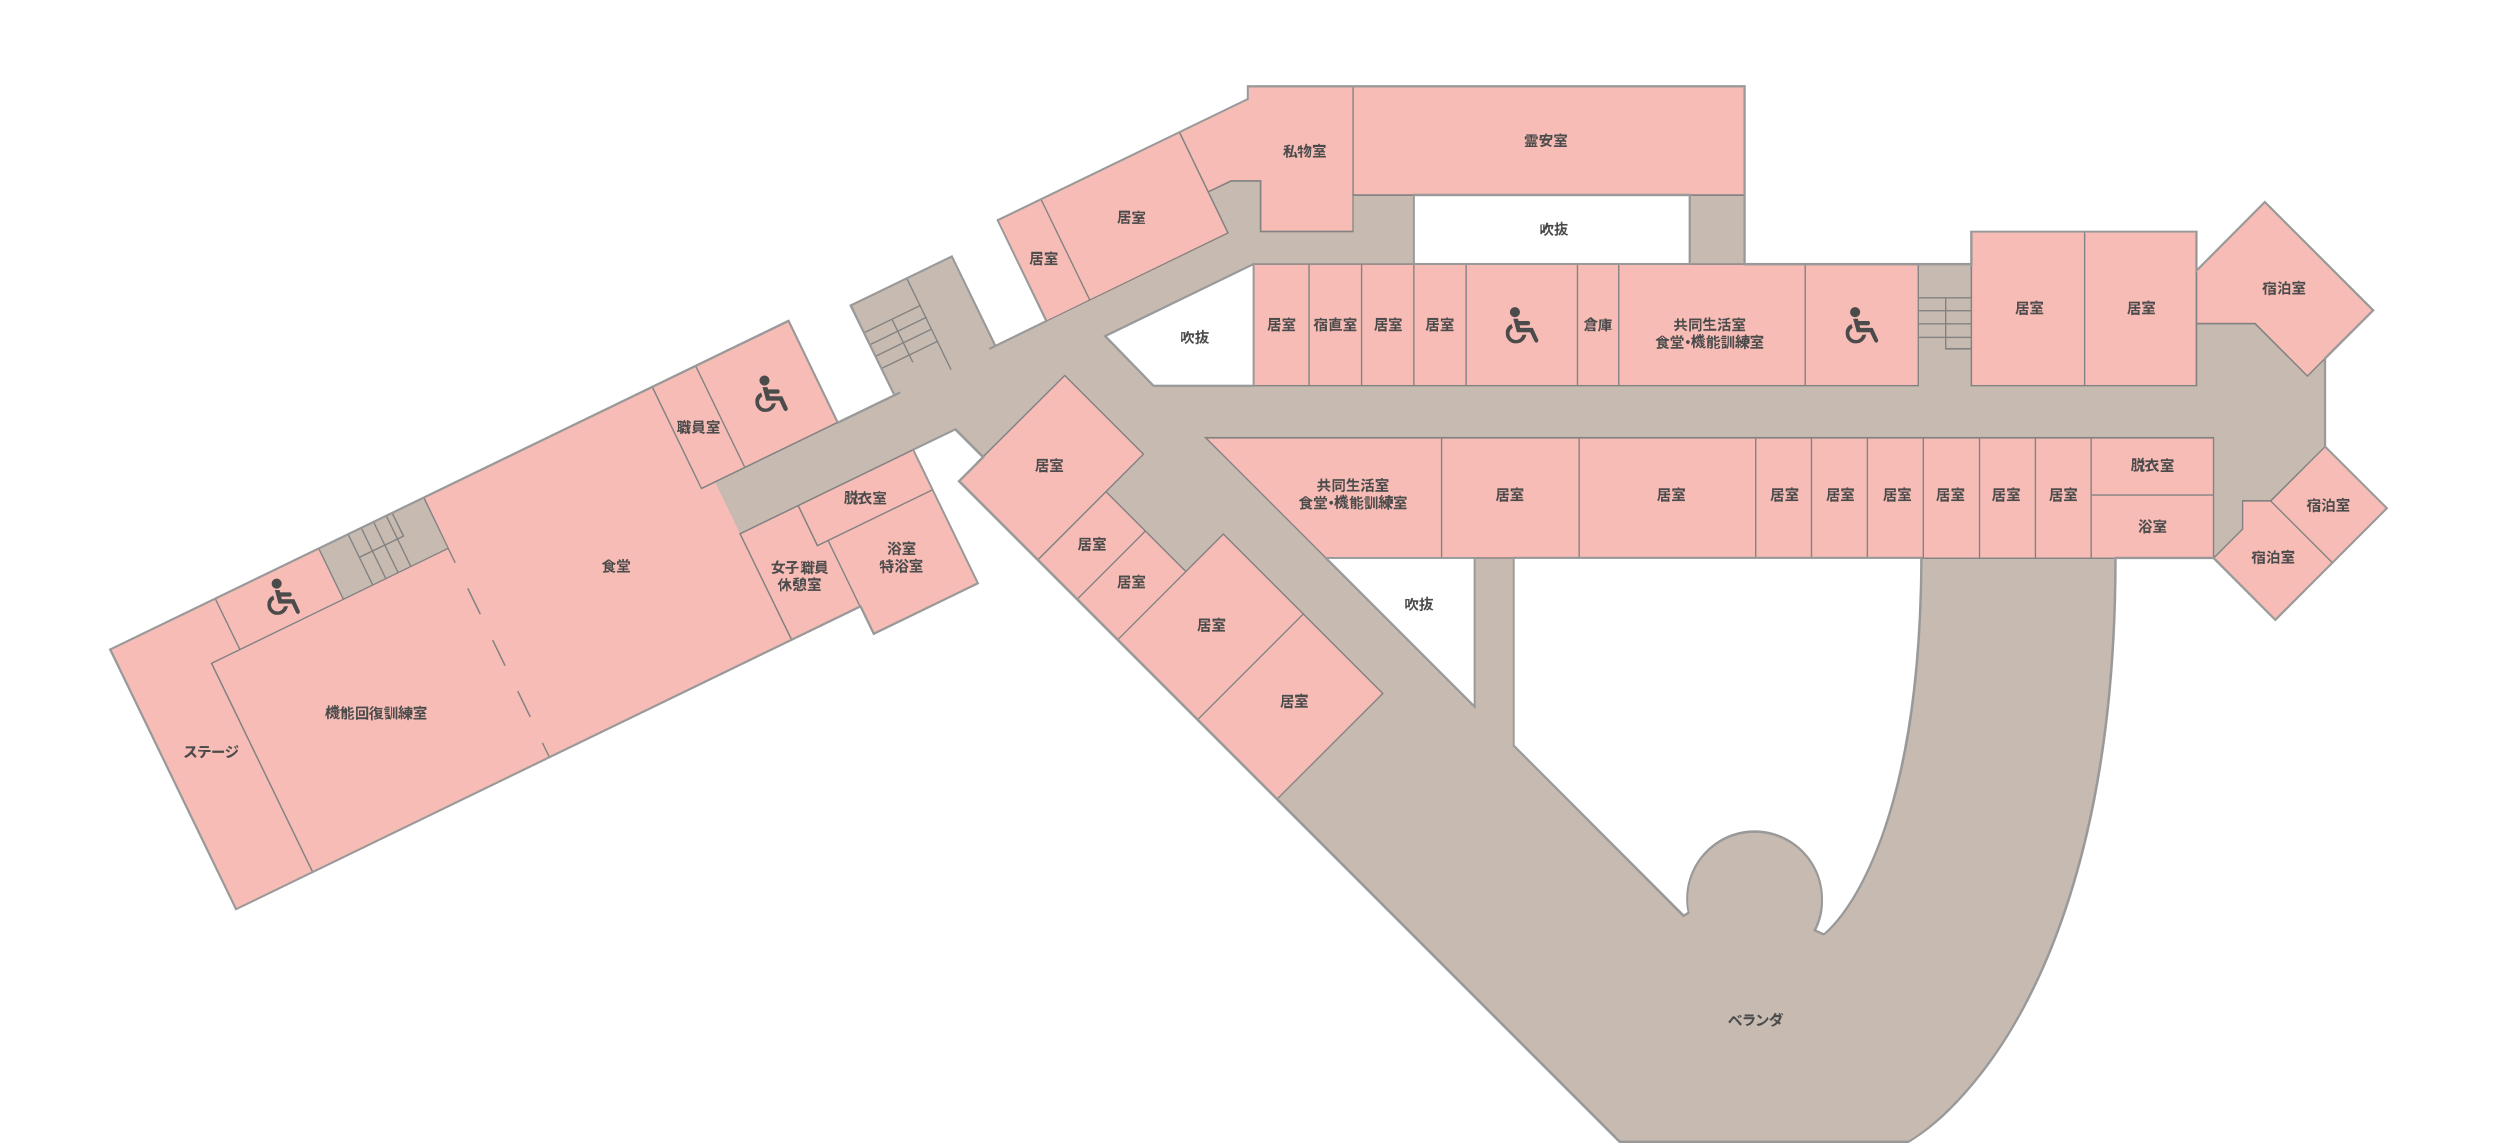<?xml version="1.0" encoding="utf-8"?>
<!-- Generator: Adobe Illustrator 26.5.0, SVG Export Plug-In . SVG Version: 6.00 Build 0)  -->
<svg version="1.1" id="レイヤー_1" xmlns="http://www.w3.org/2000/svg" xmlns:xlink="http://www.w3.org/1999/xlink" x="0px"
	 y="0px" width="1641px" height="750.3px" viewBox="0 0 1641 750.3" style="enable-background:new 0 0 1641 750.3;"
	 xml:space="preserve">
<style type="text/css">
	.st0{fill:#C6BAB1;}
	.st1{fill:#F6BCB5;}
	.st2{fill:#828282;}
	.st3{fill:none;stroke:#828282;stroke-width:0.953;stroke-miterlimit:10;}
	.st4{fill:#999999;}
	.st5{fill:#4C4B4C;}
</style>
<g>
	<g id="塗り_00000002366399295619710830000004551458323684802196_">
		<g>
			<path class="st0" d="M1526.3,293.1L1526.3,293.1v-57.9l31.5-31.5l-71-71l-44.9,44.9V152h-147.8v21.3h-148.9V56.5H819.1V65
				l-164.3,79.6l32.1,66.2l-33.6,16.3l-28.4-58.8l-66.4,32.1l28.4,58.8l-37.1,18l-32.3-66.8L72.2,426.3l82.7,170.6l409.9-198.8
				l8.7,18l68.4-33.2l-42.5-87.7l27.8-13.5l18.2,18.2l-15.8,15.8l433.8,433.8h189.4c0,0,135.6-71.6,135.6-383.2h64.9l40.6,40.6
				l73.1-73.1L1526.3,293.1z M928,128.2h181v45.1H928V128.2z M823,253.1h-65.8l-31.9-32.5l97.4-47.3v79.9H823z M968,463.8
				l-97.6-97.6H968V463.8z M1197.1,613.4l-5.9-2.8l0,0c3.3-6.1,5-13,5-20.4c0-24.5-19.7-44.3-44.3-44.3s-44.3,19.7-44.3,44.3
				c0,3,0.2,6.1,0.9,9.1l0,0l-3.3,2L993.6,489.5V366.2h267.6v0.2C1260.7,567.4,1197.1,613.4,1197.1,613.4z"/>
		</g>
		<g>
			<rect x="888.1" y="56.5" class="st1" width="257.1" height="71.4"/>
		</g>
		<g>
			<g>
				<polygon class="st1" points="774.2,86.7 793.3,126.6 808,118.8 827.3,118.8 827.3,152 888.1,152 888.1,56.5 819.1,56.5 
					818.9,65 				"/>
			</g>
			<g>
				<rect x="859.5" y="173.3" class="st1" width="34.3" height="79.9"/>
			</g>
			<g>
				<rect x="1035.7" y="173.3" class="st1" width="27.1" height="79.9"/>
			</g>
			<g>
				<polygon class="st1" points="1441.7,177.6 1486.6,132.7 1557.5,203.9 1514.6,246.9 1480.3,212.8 1441.7,212.8 				"/>
			</g>
			<g>
				<polygon class="st1" points="1526.3,293.1 1490.5,328.7 1472,328.7 1472,347.3 1452.9,366.2 1493.5,406.8 1566.7,333.6 				"/>
			</g>
		</g>
		<g>
			<g>
				<polygon class="st1" points="456.5,239.9 488.8,306.7 549.6,277.4 517.5,210.4 				"/>
			</g>
			<g>
				<polygon class="st1" points="524,331.9 536.6,358.2 543.7,354.7 573.5,416.1 641.8,382.9 599.3,295.2 				"/>
			</g>
			<g>
				<rect x="962.3" y="173.3" class="st1" width="73.1" height="79.9"/>
			</g>
			<g>
				<polygon class="st1" points="1185.2,173.3 1259.2,173.3 1259.2,253.1 1185.2,253.1 				"/>
			</g>
			<g>
				<rect x="1372.9" y="287.4" class="st1" width="80.3" height="79"/>
			</g>
			<g>
				<polygon class="st1" points="72.2,426.3 154.9,596.9 519.6,420 469.3,316.3 460.4,320.6 428.1,253.8 278.1,326.5 294.2,359.9 
					225.4,393.3 209.1,359.9 				"/>
			</g>
		</g>
		<g>
			<g>
				
					<rect x="442.6" y="243.2" transform="matrix(0.9 -0.436 0.436 0.9 -76.347 228.103)" class="st1" width="31.7" height="74.2"/>
			</g>
			<g>
				<polygon class="st1" points="486,350.6 524,331.9 536.6,358.2 543.7,354.7 564.8,398.1 519.6,420 				"/>
			</g>
			<g>
				<polygon class="st1" points="629.2,315.9 698.9,246.4 750.5,298.1 726,322.6 778.5,375.1 803,350.6 907.6,455.2 838.2,524.6 
									"/>
			</g>
			<g>
				
					<rect x="664.2" y="112.1" transform="matrix(0.9 -0.436 0.436 0.9 8.226 333.619)" class="st1" width="132.6" height="73.6"/>
			</g>
			<g>
				<polygon class="st1" points="822.8,173.3 859.5,173.3 859.5,253.1 823,253.1 				"/>
			</g>
			<g>
				<rect x="893.7" y="173.3" class="st1" width="68.8" height="79.9"/>
			</g>
			<g>
				<rect x="1294.1" y="152" class="st1" width="147.8" height="101.1"/>
			</g>
			<g>
				<polygon class="st1" points="1372.9,287.4 946.3,287.4 946.3,366.2 1372.9,366.2 				"/>
			</g>
		</g>
		<g>
			<g>
				<rect x="1062.6" y="173.3" class="st1" width="122.4" height="79.9"/>
			</g>
			<g>
				<polygon class="st1" points="791.3,287.4 870.3,366.2 946.3,366.2 946.3,287.4 				"/>
			</g>
		</g>
	</g>
	<g id="線_00000140723048454386643610000010129913373802929855_">
		<g>
			<g>
				
					<rect x="698.9" y="127.1" transform="matrix(0.9 -0.436 0.436 0.9 -1.423 321.524)" class="st2" width="0.9" height="73.6"/>
			</g>
			<g>
				<polygon class="st2" points="687.2,211 686.7,210.4 805.4,152.7 773.7,86.9 774.6,86.5 806.7,153.1 806.3,153.3 				"/>
			</g>
			<g>
				
					<rect x="564.9" y="209.1" transform="matrix(0.9 -0.437 0.437 0.9 -32.733 276.649)" class="st2" width="41" height="0.9"/>
			</g>
			<g>
				
					<rect x="576.5" y="232.5" transform="matrix(0.9 -0.437 0.437 0.9 -41.802 284.029)" class="st2" width="41" height="0.9"/>
			</g>
			<g>
				
					<rect x="591.9" y="208" transform="matrix(0.9 -0.436 0.436 0.9 -38.23 280.837)" class="st2" width="0.9" height="31.2"/>
			</g>
			<g>
				
					<rect x="568.9" y="216.9" transform="matrix(0.9 -0.437 0.437 0.9 -35.74 279.137)" class="st2" width="41" height="0.9"/>
			</g>
			<g>
				
					<rect x="572.5" y="224.5" transform="matrix(0.9 -0.437 0.437 0.9 -38.685 281.508)" class="st2" width="41" height="0.9"/>
			</g>
			<g>
				
					<rect x="609.3" y="179.4" transform="matrix(0.9 -0.436 0.436 0.9 -31.664 287.308)" class="st2" width="0.9" height="66.4"/>
			</g>
			<g>
				<polygon class="st2" points="1442.3,253.6 1293.5,253.6 1293.5,174.2 1294.5,174.2 1294.5,252.7 1441.2,252.7 1441.2,178.7 
					1442.3,178.7 				"/>
			</g>
			<g>
				<rect x="1367.9" y="152" class="st2" width="0.9" height="101.1"/>
			</g>
			<g>
				<polygon class="st2" points="681.5,367.9 680.7,367.3 749.9,298.1 698.9,247.1 641.2,304.6 640.5,303.9 698.9,245.8 
					751.2,298.1 				"/>
			</g>
			<g>
				
					<rect x="771.6" y="437.4" transform="matrix(0.707 -0.707 0.707 0.707 -69.198 708.585)" class="st2" width="98.3" height="0.9"/>
			</g>
			<g>
				
					<rect x="751.8" y="311.8" transform="matrix(0.707 -0.707 0.707 0.707 -26.364 634.087)" class="st2" width="0.9" height="74.2"/>
			</g>
			<g>
				
					<rect x="697.7" y="370.5" transform="matrix(0.707 -0.707 0.707 0.707 -48.611 624.479)" class="st2" width="63.6" height="0.9"/>
			</g>
			<g>
				<polygon class="st2" points="838.4,525 837.8,524.4 907,455.2 803,351.2 733.8,420.4 733.2,419.8 803,349.9 908.3,455.2 				"/>
			</g>
			<g>
				
					<rect x="1510.5" y="320.4" transform="matrix(0.707 -0.707 0.707 0.707 195.723 1170.607)" class="st2" width="0.9" height="57.3"/>
			</g>
			<g>
				<path class="st3" d="M968,366.2"/>
			</g>
			<g>
				<path class="st3" d="M631.2,407.2"/>
			</g>
			<g>
				
					<rect x="149" y="390.9" transform="matrix(0.9 -0.436 0.436 0.9 -163.681 106.232)" class="st2" width="0.9" height="37.1"/>
			</g>
			<g>
				
					<rect x="216.9" y="357.9" transform="matrix(0.9 -0.436 0.436 0.9 -142.485 132.56)" class="st2" width="0.9" height="37.1"/>
			</g>
			<g>
				
					<rect x="236.2" y="348.6" transform="matrix(0.9 -0.436 0.436 0.9 -136.48 140.045)" class="st2" width="0.9" height="37.1"/>
			</g>
			<g>
				
					<rect x="244.7" y="344.3" transform="matrix(0.9 -0.436 0.436 0.9 -133.744 143.303)" class="st2" width="0.9" height="37.1"/>
			</g>
			<g>
				
					<rect x="252.9" y="340.6" transform="matrix(0.9 -0.436 0.436 0.9 -131.317 146.53)" class="st2" width="0.9" height="37.1"/>
			</g>
			<g>
				
					<rect x="261.2" y="336.5" transform="matrix(0.9 -0.436 0.436 0.9 -128.692 149.717)" class="st2" width="0.9" height="37.1"/>
			</g>
			<g>
				<polygon class="st2" points="204.8,572.6 138.2,435.2 293.7,359.7 277.7,326.7 278.6,326.3 294.8,360.1 139.5,435.6 
					205.6,572.1 				"/>
			</g>
			<g>
				<g>
					
						<rect x="358" y="486.9" transform="matrix(0.9 -0.436 0.436 0.9 -178.82 205.691)" class="st2" width="0.9" height="10.6"/>
				</g>
				<g>
					<path class="st2" d="M347.6,470.8l-8.2-16.9l0.9-0.4l8.2,16.9L347.6,470.8z M331.1,437.2l-8.2-16.9l0.9-0.4l8.2,16.9
						L331.1,437.2z M314.8,403.3l-8.2-16.9l0.9-0.4l8.2,16.9L314.8,403.3z"/>
				</g>
				<g>
					
						<rect x="296.1" y="359.2" transform="matrix(0.9 -0.436 0.436 0.9 -129.34 165.911)" class="st2" width="0.9" height="10.6"/>
				</g>
			</g>
			<g>
				<polygon class="st2" points="536.3,358.8 523.5,332.1 524.4,331.7 536.8,357.5 611.9,321.1 612.3,321.9 				"/>
			</g>
			<g>
				<polygon class="st2" points="460.2,321.3 460,320.8 427.6,254 428.5,253.6 460.6,320 549.6,276.8 550,277.7 				"/>
			</g>
			<g>
				
					<rect x="472.3" y="236.2" transform="matrix(0.9 -0.436 0.436 0.9 -71.876 233.658)" class="st2" width="0.9" height="74.2"/>
			</g>
			<g>
				
					<rect x="553.7" y="352.3" transform="matrix(0.9 -0.436 0.436 0.9 -108.705 279.479)" class="st2" width="0.9" height="48.2"/>
			</g>
			<g>
				<path class="st3" d="M946.5,159.4"/>
			</g>
			<g>
				<polygon class="st2" points="519.2,420.2 485.1,350.1 485.6,349.9 599.1,294.8 599.5,295.7 486.4,350.6 520.1,419.8 				"/>
			</g>
			<g>
				<path class="st3" d="M978.4,322.1"/>
			</g>
			<g>
				<polygon class="st2" points="870.1,366.6 790.2,286.8 1453.4,286.8 1453.4,366.2 1452.5,366.2 1452.5,287.9 792.6,287.9 
					870.7,366 				"/>
			</g>
			<g>
				<rect x="1261.1" y="366" class="st2" width="126.9" height="0.9"/>
			</g>
			<g>
				<rect x="968" y="365.8" class="st2" width="25.6" height="0.9"/>
			</g>
			<g>
				<rect x="945.8" y="287.4" class="st2" width="0.9" height="78.8"/>
			</g>
			<g>
				<rect x="1036.1" y="287.4" class="st2" width="0.9" height="79"/>
			</g>
			<g>
				<rect x="1152" y="287.4" class="st2" width="0.9" height="79"/>
			</g>
			<g>
				<rect x="1188.6" y="287.4" class="st2" width="0.9" height="79"/>
			</g>
			<g>
				<rect x="1225.3" y="287.4" class="st2" width="0.9" height="79"/>
			</g>
			<g>
				<rect x="1262" y="287.4" class="st2" width="0.9" height="79"/>
			</g>
			<g>
				<rect x="1298.9" y="287.4" class="st2" width="0.9" height="79"/>
			</g>
			<g>
				<rect x="1335.6" y="287.4" class="st2" width="0.9" height="79"/>
			</g>
			<g>
				<rect x="1372.2" y="287.4" class="st2" width="0.9" height="79"/>
			</g>
			<g>
				<rect x="1372.9" y="324.5" class="st2" width="80.3" height="0.9"/>
			</g>
			<g>
				<polygon class="st2" points="1453.4,366.6 1452.7,366 1471.6,347.1 1471.6,328.2 1490.3,328.2 1525.9,292.9 1526.5,293.5 
					1490.7,329.3 1472.5,329.3 1472.5,347.5 				"/>
			</g>
			<g>
				<polygon class="st2" points="1514.6,247.5 1480.1,213 1441.7,213 1441.7,211.9 1480.5,211.9 1514.6,246.2 1525.9,234.9 
					1526.5,235.6 				"/>
			</g>
			<g>
				<rect x="823" y="172.9" class="st2" width="322.2" height="0.9"/>
			</g>
			<g>
				<polygon class="st2" points="1259.6,253.6 823,253.6 823,252.7 1258.7,252.7 1258.7,173.3 1259.6,173.3 				"/>
			</g>
			<g>
				<rect x="858.8" y="173.3" class="st2" width="0.9" height="79.9"/>
			</g>
			<g>
				<rect x="893.3" y="173.3" class="st2" width="0.9" height="79.9"/>
			</g>
			<g>
				<rect x="927.6" y="173.3" class="st2" width="0.9" height="79.9"/>
			</g>
			<g>
				<rect x="961.9" y="173.3" class="st2" width="0.9" height="79.9"/>
			</g>
			<g>
				<rect x="1035" y="173.3" class="st2" width="0.9" height="79.9"/>
			</g>
			<g>
				<rect x="1062.1" y="173.3" class="st2" width="0.9" height="79.9"/>
			</g>
			<g>
				<rect x="1184.5" y="173.3" class="st2" width="0.9" height="79.9"/>
			</g>
			<g>
				<rect x="1259.2" y="195" class="st2" width="34.9" height="0.9"/>
			</g>
			<g>
				<rect x="1259.2" y="203.5" class="st2" width="34.9" height="0.9"/>
			</g>
			<g>
				<rect x="1259.2" y="212.1" class="st2" width="34.9" height="0.9"/>
			</g>
			<g>
				<rect x="1259.2" y="221" class="st2" width="34.9" height="0.9"/>
			</g>
			<g>
				<polygon class="st2" points="1294.1,229.5 1276.7,229.5 1276.7,195.4 1277.6,195.4 1277.6,228.4 1294.1,228.4 				"/>
			</g>
			<g>
				<polygon class="st2" points="888.5,152.5 826.9,152.5 826.9,119.3 808.2,119.3 793.3,126.4 792.8,125.5 808,118.2 828,118.2 
					828,151.4 887.7,151.4 887.7,127.5 1145.2,127.5 1145.2,128.6 888.5,128.6 				"/>
			</g>
			<g>
				<rect x="887.7" y="56.5" class="st2" width="0.9" height="71.4"/>
			</g>
			<g>
				<polygon class="st2" points="236.2,366.2 235.8,365.3 264.2,351.7 256.9,336.7 257.7,336.3 265.5,352.1 				"/>
			</g>
		</g>
		<g>
			<g>
				<polygon class="st4" points="586.3,259.4 557.4,200.2 625.1,167.4 654,226.7 652.7,227.3 624.5,169.2 559.4,200.8 587.6,258.8 
									"/>
			</g>
			<g>
				<polygon class="st4" points="1493.5,407.9 1452.5,366.9 1453.6,365.8 1493.5,405.9 1565.8,333.6 1525.4,293.3 1525.4,234.9 
					1556.7,203.7 1486.6,133.6 1441,179.4 1441,152.7 1294.8,152.7 1294.8,174.2 1144.4,174.2 1144.4,57.4 819.7,57.4 819.7,65.4 
					655.7,144.9 687.8,211 649.6,229.7 649,228.4 685.9,210.4 654,144.2 818.4,64.6 818.4,55.9 1145.9,55.9 1145.9,172.6 
					1293.2,172.6 1293.2,151.4 1442.5,151.4 1442.5,175.9 1486.6,131.6 1558.8,203.7 1526.9,235.6 1526.9,292.9 1567.7,333.6 				
					"/>
			</g>
			<g>
				<path class="st4" d="M823.7,254h-66.8l-32.8-33.6l99.4-48.2V254H823.7z M757.5,252.5h64.7v-78.1l-95.5,46.4L757.5,252.5z"/>
			</g>
			<g>
				<path class="st4" d="M968.6,465.6l-100-100h100V465.6z M872,366.9l95.3,95.3v-95.3L872,366.9L872,366.9z"/>
			</g>
			<g>
				<path class="st4" d="M1197.1,614.2l-6.1-2.8l-0.9-0.2l0.4-0.9c3.3-6.3,4.8-13,4.8-20c0-24.1-19.5-43.6-43.6-43.6
					s-43.6,19.5-43.6,43.6c0,3,0.2,6.1,0.9,8.9v0.4l-4.1,2.6l-0.4-0.4l-111.5-112V365.5H1262v0.9c-0.2,45.8-3.5,87.5-10.2,123.5
					c-5.4,28.9-12.8,54.2-22.1,75.5c-15.8,36.5-31.5,48-32.1,48.4L1197.1,614.2z M1192.3,610.3l4.8,2.2c2.4-2,16.9-14.5,31.2-47.7
					c14.5-33.2,31.7-94.6,32.1-197.9H994.2V489l111.1,111.1l2.4-1.5c-0.7-2.8-0.9-5.9-0.9-8.7c0-24.7,20.2-44.9,44.9-44.9
					c24.7,0,44.9,20.2,44.9,44.9C1196.9,597.3,1195.4,604,1192.3,610.3z"/>
			</g>
			<g>
				<path class="st4" d="M1252.7,750.3h-189.9L628.4,315.9l15.8-15.8l-17.4-17.4l-26.5,12.8l42.5,87.7L573.2,417l-8.7-18
					L154.6,597.7L71.3,425.9l0.7-0.2l445.9-216.1l32.3,66.8l40.4-19.5l0.7,1.3l-41.7,20.2l-32.3-66.8l-444,215l82,169.3L565.2,397
					l8.7,18l67.1-32.5l-42.5-87.7l28.9-13.9l19.1,19.1l-15.8,15.8l432.9,432.9h189c2.6-1.3,35.2-20.4,67.5-74.4
					c30.8-51.9,67.7-147.3,67.7-308.1v-0.7h65.8v1.5h-64.2c0,71-7.2,135-21.3,190.7c-11.3,44.7-26.9,84.2-46.7,117.4
					c-17.6,29.5-35.2,48.2-46.7,58.8C1261.6,745.5,1252.9,750.1,1252.7,750.3L1252.7,750.3z"/>
			</g>
			<g>
				<path class="st4" d="M1109.9,173.9H927.4v-46.7h182.5V173.9z M928.7,172.6h179.7v-43.8H928.7V172.6z"/>
			</g>
		</g>
	</g>
	<g id="文字_00000078735814515046248130000005680505094108223625_">
		<g>
			<path class="st5" d="M128,491.2c-0.2,0.7-0.9,1.7-1.5,2.6c0.9,0.9,2.2,2,2.6,2.8l-1.1,0.9c-0.7-0.9-1.5-1.7-2.4-2.6
				c-1.1,1.1-2.2,2-3.7,2.6l-1.1-1.1c1.5-0.7,3-1.7,3.9-2.8c0.7-0.7,1.3-1.7,1.5-2.4H123c-0.4,0-0.9,0-1.1,0v-1.3c0.2,0,0.9,0,1.1,0
				h3.5c0.4,0,0.9,0,1.1-0.2l0.9,0.7C128.2,490.5,128,491,128,491.2z"/>
			<path class="st5" d="M131,492.3h6.3c0.2,0,0.7,0,0.9,0v1.3c-0.2,0-0.7,0-0.9,0h-2.4c0,1.1-0.2,1.7-0.7,2.4
				c-0.4,0.7-1.1,1.3-2,1.7l-1.1-0.9c0.7-0.2,1.3-0.9,1.7-1.3c0.4-0.7,0.7-1.3,0.7-2.2H131c-0.2,0-0.7,0-0.9,0v-1.3
				C130.3,492.1,130.8,492.3,131,492.3z M132.1,489.7h3.9c0.2,0,0.7,0,1.1,0v1.3c-0.2,0-0.7,0-1.1,0h-3.9c-0.4,0-0.7,0-1.1,0v-1.3
				C131.4,489.7,131.9,489.7,132.1,489.7z"/>
			<path class="st5" d="M140.8,492.7h5.2c0.4,0,0.9,0,1.1,0v1.5c-0.2,0-0.7,0-1.1,0h-5.2c-0.7,0-1.1,0-1.5,0v-1.5
				C139.5,492.7,140.3,492.7,140.8,492.7z"/>
			<path class="st5" d="M151,492.9l-0.7,1.1c-0.7-0.4-1.5-1.1-2.2-1.3l0.7-1.1C149.4,492.1,150.5,492.7,151,492.9z M151.8,495.1
				c1.5-0.9,3-2.2,3.7-3.5l0.7,1.3c-0.9,1.3-2.2,2.6-3.7,3.5c-0.9,0.7-2.4,1.1-3.3,1.1l-0.7-1.3
				C149.7,496.2,150.7,495.7,151.8,495.1z M152.5,490.8l-0.7,1.1c-0.4-0.4-1.5-1.1-2.2-1.3l0.7-1.1C151,489.9,152,490.5,152.5,490.8
				z M155.3,491.2l-0.9,0.4c-0.2-0.7-0.4-1.1-0.9-1.5l0.9-0.4C154.6,490.1,155.1,490.8,155.3,491.2z M156.6,490.5l-0.9,0.4
				c-0.2-0.7-0.7-0.9-0.9-1.5l0.9-0.4C156,489.7,156.4,490.3,156.6,490.5z"/>
		</g>
		<g>
			<path class="st5" d="M222.4,469.5c-0.2,0.7-0.7,1.1-1.1,1.5c0.2,0.2,0.4,0.4,0.7,0.4s0.2-0.2,0.4-0.9c0.2,0.2,0.4,0.4,0.7,0.4
				c-0.2,1.1-0.4,1.3-1.1,1.3c-0.4,0-0.9-0.2-1.3-0.9c-0.4,0.2-0.9,0.7-1.5,0.7c-0.2-0.2-0.4-0.7-0.7-0.7c0.7-0.2,1.1-0.4,1.5-0.9
				c-0.2-0.4-0.2-1.1-0.4-1.5h-1.1c0,0.2,0,0.2,0,0.4c0.4,0.2,0.9,0.7,1.1,0.9l-0.7,0.7c-0.2-0.2-0.4-0.4-0.7-0.7
				c-0.2,0.7-0.7,1.3-1.3,1.7c-0.2-0.2-0.4-0.7-0.7-0.7c0.9-0.7,1.1-1.5,1.1-2.4h-0.7v-0.4l-0.4,0.7c0-0.2-0.2-0.7-0.4-1.1v4.1h-1.1
				v-3.5c-0.2,0.7-0.4,1.3-0.9,1.7c0-0.2-0.2-0.7-0.4-0.9c0.4-0.7,0.9-2.2,1.1-3.3h-0.4v-1.1h1.1v-2h1.1v2h0.9l-0.2-0.2l0.4-0.7
				l0.2,0.2c0.2-0.4,0.4-0.9,0.4-1.3l0.9,0.2c-0.2,0.4-0.7,1.1-0.9,1.3l0.2,0.2c0.2-0.2,0.4-0.7,0.4-0.9l0.7,0.2c0-0.4,0-0.9,0-1.3
				h1.1c0,0.4,0,1.1,0,1.5l0.2-0.4l0.2,0.2c0.2-0.4,0.4-0.9,0.4-1.3l0.9,0.2c-0.2,0.4-0.7,1.1-0.9,1.3l0.2,0.2
				c0.2-0.2,0.4-0.7,0.4-0.9l0.9,0.4c-0.4,0.7-0.9,1.3-1.3,2h0.7c0-0.2,0-0.2-0.2-0.4l0.7-0.2c0.2,0.4,0.4,1.1,0.4,1.5l-0.7,0.2
				c0,0,0-0.2,0-0.4h-0.7c0.2,0.2,0.7,0.4,0.7,0.7l-0.2,0.2h0.7v0.9h-1.3L222.4,469.5z M219.5,468.4c0-0.2,0-0.4,0-0.7l-0.7,0.2
				v-0.2c-0.7,0-1.3,0.2-1.7,0.2l-0.2-0.9h0.2c0.2-0.2,0.4-0.4,0.7-0.9c-0.2-0.2-0.4-0.4-0.7-0.7v1.1h-0.9v0.4
				c0.2,0.2,0.7,1.1,0.9,1.5h2.4V468.4z M219.1,466.2c0.2,0.2,0.2,0.7,0.4,1.1c0-0.7-0.2-1.5-0.2-2.2c-0.4,0.7-0.9,1.3-1.3,1.7h0.4
				c0-0.2,0-0.2-0.2-0.4L219.1,466.2z M220.6,466.9c0.2-0.2,0.2-0.4,0.4-0.7c-0.2-0.2-0.4-0.4-0.9-0.9
				C220.4,466,220.4,466.5,220.6,466.9L220.6,466.9z M221.3,468.4c-0.2-0.2-0.2-0.2-0.4-0.4l0.4-0.4c-0.2,0-0.7,0-0.9,0v-0.2
				c0,0.2,0,0.7,0.2,0.9h0.7V468.4z M220.6,469.3c0,0.2,0.2,0.7,0.2,0.9c0.2-0.2,0.4-0.7,0.7-0.9H220.6z"/>
			<path class="st5" d="M227.1,464.3c0.4,0.7,0.9,1.5,1.1,2.2l-1.1,0.4c0-0.2,0-0.2-0.2-0.4c-1.3,0-2.6,0.2-3.5,0.2v-1.1
				c0.2,0,0.4,0,0.7,0c0.2-0.7,0.4-1.3,0.7-2l1.1,0.2c-0.2,0.7-0.4,1.1-0.7,1.7h1.3c-0.2-0.2-0.2-0.4-0.4-0.9L227.1,464.3z
				 M227.8,471.2c0,0.4,0,0.9-0.4,0.9c-0.2,0.2-0.9,0.2-1.3,0.2c0-0.2-0.2-0.7-0.4-1.1c0.4,0,0.7,0,0.9,0s0.2,0,0.2-0.2v-0.7h-1.5
				v1.7h-1.1v-5.4h3.7C227.8,466.7,227.8,471.2,227.8,471.2z M225.2,468v0.4h1.5V468H225.2z M226.7,469.7v-0.7h-1.5v0.7H226.7z
				 M229.7,467.8c-1.1,0-1.3-0.4-1.3-1.3v-2.8h1.1v1.3c0.7-0.2,1.3-0.7,1.7-0.9l0.7,0.9c-0.7,0.4-1.5,0.7-2.4,0.9v0.7
				c0,0.4,0,0.4,0.4,0.4h1.1c0.2,0,0.4-0.2,0.4-0.9c0.2,0.2,0.7,0.4,1.1,0.4c-0.2,1.3-0.4,1.5-1.3,1.5L229.7,467.8L229.7,467.8z
				 M231,471.4c0.2,0,0.4-0.2,0.4-1.1c0.2,0.2,0.7,0.4,1.1,0.4c-0.2,1.3-0.4,1.7-1.3,1.7h-1.3c-1.1,0-1.3-0.2-1.3-1.3v-3h1.1v1.3
				c0.7-0.2,1.3-0.7,1.7-0.9l0.7,0.9c-0.7,0.4-1.7,0.7-2.6,1.1v0.9c0,0.4,0,0.4,0.4,0.4h1.1C231,471.9,231,471.4,231,471.4z"/>
			<path class="st5" d="M241.7,463.8v8.7h-1.3v-0.4h-5.6v0.4h-1.1v-8.7H241.7z M240.4,470.8v-5.9h-5.6v5.9H240.4z M239.5,466.2v3.7
				h-3.9v-3.7H239.5z M238.2,467.1h-1.7v1.7h1.7V467.1z"/>
			<path class="st5" d="M251,469.5c-0.2,0.7-0.9,1.1-1.3,1.5c0.7,0.2,1.3,0.4,2.2,0.4c-0.2,0.2-0.4,0.7-0.7,0.9
				c-0.9-0.2-1.7-0.4-2.6-0.7c-0.9,0.4-1.7,0.7-2.8,0.9c0-0.2-0.2-0.7-0.4-0.9c0.9,0,1.5-0.2,2.2-0.4c-0.2-0.2-0.4-0.4-0.7-0.7
				c-0.2,0.2-0.4,0.4-0.9,0.7c-0.2-0.2-0.7-0.7-0.9-0.7c0.7-0.4,1.5-0.9,2-1.5h-0.9v-2.4c0,0.2-0.2,0.2-0.2,0.4
				c-0.2-0.2-0.4-0.2-0.7-0.4c-0.2,0.2-0.4,0.7-0.7,0.9v5.4h-1.1v-4.1c-0.2,0.2-0.4,0.4-0.7,0.7c0-0.2-0.4-0.9-0.7-1.1
				c0.9-0.7,1.7-1.5,2.2-2.4l0.7,0.2c0.7-0.7,1.1-1.5,1.3-2.4l1.1,0.2c0,0.2-0.2,0.4-0.2,0.7h3.9v0.9h-4.3c0,0.2-0.2,0.2-0.2,0.4
				h4.1v2.8h-2.4c0,0.2-0.2,0.2-0.4,0.4h2h0.2L251,469.5z M245.4,463.8c-0.7,0.9-1.5,1.7-2.2,2.4c-0.2-0.2-0.4-0.7-0.7-0.9
				c0.7-0.4,1.5-1.3,2-2L245.4,463.8z M247.3,466.9h2.4v-0.4h-2.4V466.9z M247.3,468h2.4v-0.4h-2.4V468z M247.5,469.9
				c0.2,0.2,0.4,0.4,0.9,0.7c0.4-0.2,0.7-0.4,0.9-0.7H247.5z"/>
			<path class="st5" d="M255.8,466h-3.7v-0.9h3.7V466z M256.2,463.8h1.1v3.7c0,1.7,0,3.7-0.9,5c-0.2-0.2-0.4-0.4-0.7-0.7v0.2h-2v0.4
				H253v-3.3h3v2.4c0.7-1.1,0.7-2.6,0.7-4.1v-3.7H256.2z M255.6,467.3h-3v-0.9h3V467.3z M252.5,467.8h3v0.9h-3V467.8z M255.6,464.7
				h-2.8v-0.9h2.8V464.7z M254.5,469.9h-1.1v1.1h1.1V469.9z M257.9,464.3h1.1v7.2h-1.1V464.3z M260.8,463.8v8.5h-1.1v-8.5H260.8z"/>
			<path class="st5" d="M262.9,469.3c0,0.9-0.2,2-0.7,2.4c-0.2-0.2-0.7-0.2-0.9-0.4c0.2-0.7,0.4-1.5,0.4-2.2L262.9,469.3z
				 M268.8,469.3c0.4,0.7,1.3,1.5,2,2c-0.2,0.2-0.7,0.7-0.9,0.9c-0.7-0.4-1.1-1.1-1.5-1.7v2.2h-1.1v-2.2c-0.7,0.7-1.3,1.3-2,1.7
				c-0.2-0.2-0.4-0.7-0.7-0.9c0.9-0.4,1.7-1.3,2.2-2h-1.5v-0.7l-0.7,0.4c0-0.2,0-0.4-0.2-0.7H264v3.9h-0.9v-3.9h-1.3l-0.2-1.1h0.7
				c0.2-0.2,0.2-0.4,0.4-0.7c-0.2-0.4-0.7-0.9-1.1-1.3l0.7-0.9l0.2,0.2c0.2-0.4,0.4-1.1,0.7-1.7l0.9,0.9c-0.4,0.7-0.7,1.5-1.1,2
				c0.2,0.2,0.2,0.2,0.2,0.4c0.4-0.4,0.7-1.1,0.9-1.5l0.9,0.4c-0.4,0.9-1.1,1.7-1.7,2.6h0.9c0-0.2-0.2-0.4-0.2-0.7l0.9-0.4
				c0.2,0.4,0.7,1.1,0.7,1.7V466h2v-0.4h-2.2v-1.1h2.2v-0.9h1.1v0.9h2v1.1h-2v0.4h2v3.5L268.8,469.3L268.8,469.3z M264.9,469.1
				c0.2,0.4,0.4,1.1,0.4,1.5l-0.9,0.2c0-0.4-0.2-1.1-0.4-1.5L264.9,469.1z M266.4,467.1h0.9v-0.4h-0.9V467.1z M266.4,468.4h0.9V468
				h-0.9V468.4z M269.2,466.7h-0.9v0.4h0.9V466.7z M269.2,468h-0.9v0.4h0.9V468z"/>
			<path class="st5" d="M279.9,471.2v1.1h-8.5v-1.1h3.7v-0.9h-2.8v-0.9h2.8v-0.9c-1.1,0-2.2,0-2.8,0v-1.1h1.3
				c0.2-0.2,0.2-0.7,0.4-0.9h-1.3V466h-1.1v-2h3.5v-0.7h1.1v0.7h3.7v2h-1.1v0.7h-1.1c0.7,0.4,1.5,1.1,2,1.7l-0.9,0.7
				c-0.2-0.2-0.2-0.4-0.4-0.4h-2v0.9h2.8v0.9h-3v0.7L279.9,471.2L279.9,471.2z M272.5,465.2v0.7h6.1v-0.7H272.5z M275.3,466.9
				c-0.2,0.2-0.4,0.7-0.4,0.9h2.4c-0.2-0.2-0.4-0.2-0.4-0.4l0.7-0.4H275.3z"/>
		</g>
		<g>
			<path class="st5" d="M403.5,373.4c-0.7,0.4-1.1,0.7-1.7,1.1c0.7,0.2,1.3,0.4,2.2,0.4c-0.2,0.2-0.4,0.7-0.7,1.1
				c-2.2-0.4-3.5-1.3-4.3-2.6h-1.1v1.3l2-0.2v1.1c-1.3,0.2-2.8,0.2-3.9,0.4l-0.2-1.1c0.2,0,0.7,0,1.1,0v-4.6
				c-0.4,0.2-0.7,0.4-1.1,0.4c-0.2-0.2-0.4-0.7-0.7-0.9c1.5-0.7,3-1.7,3.9-2.6h1.1c1.1,1.1,2.6,2.2,4.1,2.6
				c-0.2,0.2-0.4,0.7-0.7,1.1c-0.4-0.2-0.7-0.2-1.1-0.4v2.8l0.2-0.2L403.5,373.4z M401.8,369.7c-0.9-0.4-1.5-1.1-2-1.7
				c-0.4,0.7-1.1,1.1-2,1.7h1.5V369h1.1v0.7H401.8z M398.1,371h3.5v-0.4h-3.5V371z M398.1,372.3h3.5v-0.4h-3.5V372.3z M400.3,373.1
				c0.2,0.2,0.4,0.4,0.7,0.7c0.4-0.2,0.7-0.4,1.1-0.7H400.3z"/>
			<path class="st5" d="M413.5,368.4v2.2h-1.1v-1.3h-6.3v1.3h-1.1v-2.2h1.5c-0.2-0.2-0.4-0.7-0.7-0.9l1.1-0.4
				c0.2,0.4,0.7,0.9,0.9,1.1l-0.7,0.2h1.3v-1.5h1.1v1.5h1.5l-0.4-0.2c0.2-0.4,0.7-0.9,0.7-1.3l1.3,0.4c-0.2,0.4-0.7,0.7-0.9,1.1
				L413.5,368.4L413.5,368.4z M409.8,374.7h3.7v1.1h-8.5v-1.1h3.7V374h-2.8v-0.9h2.8v-0.7h-2.2v-2.4h5.4v2.4h-2.2v0.7h2.8v0.9h-2.8
				V374.7z M407.7,371.4h3.3v-0.7h-3.3V371.4z"/>
		</g>
		<g>
			<path class="st5" d="M453.2,280.3c-0.2,0.9-0.7,1.7-1.1,2.4c0,0.4,0.2,0.7,0.2,0.7c0.2,0,0.2-0.4,0.2-1.1
				c0.2,0.2,0.7,0.4,0.7,0.7c-0.2,1.5-0.7,2-1.1,2s-0.7-0.4-0.9-1.1c-0.4,0.4-0.9,0.9-1.3,1.1c-0.2-0.2-0.4-0.7-0.7-0.7
				c0.2-0.2,0.4-0.2,0.7-0.4h-1.5v0.7h-0.9v-3.9h2.6v3c0.2-0.2,0.4-0.4,0.7-0.7c-0.2-0.9-0.2-1.7-0.2-2.8h-3.3v-0.9h0.7
				c0-0.2,0-0.9-0.2-1.1l0.7-0.2h-0.7v-0.7h-0.4v7.6h-0.9v-1.7c-0.7,0.2-1.3,0.2-2,0.4l-0.2-1.1c0.2,0,0.4,0,0.7,0v-5.2h-0.4v-1.1
				h3.3v0.4h0.9v-0.9h0.9v0.9h0.9v0.9h-0.9l0.7,0.2c-0.2,0.4-0.2,0.9-0.4,1.1h0.9c0-0.9,0-2,0-3h1.1v0.7l0.7-0.2
				c0.4,0.4,0.9,1.1,0.9,1.5l-0.9,0.4c-0.2-0.4-0.4-0.9-0.7-1.3c0,0.7,0,1.3,0,2h1.5v0.9h-1.5c0,0.4,0,0.9,0,1.3
				c0.2-0.4,0.2-0.7,0.4-1.1L453.2,280.3z M446.5,277.2h-0.7v1.1h0.7V277.2z M446.5,279.2h-0.7v1.1h0.7V279.2z M446.5,282.2v-1.1
				h-0.7v1.1H446.5z M448.7,277.7c0.2,0.4,0.2,0.9,0.2,1.1h-0.4h1.3h-0.4c0-0.4,0.2-0.9,0.2-1.1H448.7z M448.9,280.9v0.7h0.9v-0.7
				H448.9z M449.8,282.9v-0.7h-0.9v0.7H449.8z"/>
			<path class="st5" d="M460.4,283.1c0.9,0.2,2,0.7,2.6,0.9l-1.1,0.9c-0.7-0.4-2-0.9-3-1.1l0.9-0.7h-2.6l0.7,0.4
				c-0.9,0.4-2,0.9-3,1.1c-0.2-0.2-0.7-0.7-0.9-0.9c0.9-0.2,1.7-0.4,2.4-0.9H455v-4.1h6.9v4.1h-1.5V283.1z M461.7,278.5h-6.3v-2.4
				h6.3V278.5z M456.1,280.1h4.8v-0.4h-4.8V280.1z M456.1,281.1h4.8v-0.4h-4.8V281.1z M456.1,282.4h4.8V282h-4.8V282.4z M460.4,277
				h-3.9v0.7h3.9V277z"/>
			<path class="st5" d="M472.3,283.5v1.1h-8.5v-1.1h3.7v-0.7h-2.8V282h2.8v-0.9c-1.1,0-2.2,0-2.8,0v-1.1h1.3
				c0.2-0.2,0.2-0.7,0.4-0.9h-1.3v-0.7h-1.1v-2h3.5v-0.7h1.1v0.7h3.7v2h-1.1v0.7h-1.1c0.7,0.4,1.5,1.1,2,1.7l-0.9,0.7
				c-0.2-0.2-0.2-0.4-0.4-0.4h-2v0.9h3v0.9h-3v0.7C468.9,283.5,472.3,283.5,472.3,283.5z M465,277.4v0.7h6.1v-0.7H465z M467.6,279.2
				c-0.2,0.2-0.4,0.7-0.4,0.9h2.4c-0.2-0.2-0.4-0.2-0.4-0.4l0.7-0.4C469.7,279.2,467.6,279.2,467.6,279.2z"/>
		</g>
		<g>
			<path class="st5" d="M681.7,170.2v0.7h2.2v3.3h-1.1v-0.2h-3.3v0.2h-1.1v-3.3h2.2V170H678v-1.1h2.6v-0.9H678v0.2
				c0,1.7-0.2,4.1-1.1,5.6c-0.2-0.2-0.7-0.4-1.1-0.7c1.1-1.5,1.1-3.5,1.1-5v-2.8h7.2v2.6h-2.4v0.9h2.8v1.1h-2.8L681.7,170.2
				L681.7,170.2z M678,167.4h5v-0.7h-5V167.4z M682.8,172h-3.3v0.9h3.3V172z"/>
			<path class="st5" d="M694.1,172.9v1.1h-8.5v-1.1h3.7v-0.7h-2.8v-0.9h2.8v-0.9c-1.1,0-2.2,0-2.8,0v-1.1h1.3
				c0.2-0.2,0.2-0.7,0.4-0.9h-1.3v-0.7h-1.1v-2h3.5v-0.7h1.1v0.7h3.7v2H693v0.7h-1.1c0.7,0.4,1.5,1.1,2,1.7l-0.9,0.7
				c-0.2-0.2-0.2-0.4-0.4-0.4h-2v0.9h3v0.9h-3v0.7C690.6,172.9,694.1,172.9,694.1,172.9z M686.9,167v0.7h6.1V167H686.9z
				 M689.6,168.5c-0.2,0.2-0.4,0.7-0.4,0.9h2.4c-0.2-0.2-0.4-0.2-0.4-0.4l0.7-0.4H689.6z"/>
		</g>
		<g>
			<path class="st5" d="M837.8,213.4v0.9h2.2v3.3h-1.1v-0.2h-3.3v0.2h-1.1v-3.3h2.2v-0.9h-2.6v-1.1h2.6v-0.9h-2.6v0.2
				c0,1.7-0.2,4.1-1.1,5.6c-0.2-0.2-0.7-0.4-1.1-0.7c1.1-1.5,1.1-3.5,1.1-5v-2.8h7.2v2.6h-2.4v0.9h2.8v1.1L837.8,213.4L837.8,213.4z
				 M834.1,210.6h5V210h-5V210.6z M838.8,215.2h-3.3v0.9h3.3V215.2z"/>
			<path class="st5" d="M850.1,216.3v1.1h-8.5v-1.1h3.7v-0.7h-2.8v-0.9h2.8v-0.9c-1.1,0-2.2,0-2.8,0v-1.1h1.3
				c0.2-0.2,0.2-0.7,0.4-0.9H843v-0.7h-1.1v-2h3.5v-0.7h1.1v0.7h3.7v2H849v0.7h-1.3c0.7,0.4,1.5,1.1,2,1.7l-0.9,0.7
				c-0.2-0.2-0.2-0.4-0.4-0.4h-2v0.9h3v0.9h-3v0.7C846.4,216.3,850.1,216.3,850.1,216.3z M842.8,210.2v0.7h6.1v-0.7H842.8z
				 M845.4,211.9c-0.2,0.2-0.4,0.7-0.4,0.9h2.4c-0.2-0.2-0.4-0.2-0.4-0.4l0.7-0.4C847.5,211.9,845.4,211.9,845.4,211.9z"/>
		</g>
		<g>
			<path class="st5" d="M865.8,211c-0.2,0.4-0.4,1.1-0.9,1.5v5h-1.1v-3.7c-0.2,0.2-0.4,0.4-0.9,0.7c-0.2-0.2-0.4-0.9-0.7-1.1
				c0.9-0.7,1.7-1.7,2.2-2.8L865.8,211z M864,211h-1.1v-1.7h3.5v-0.7h1.1v0.7h3.5v1.7h-1.1v-0.7H864V211z M869,212.1l-0.2,0.7h2.2
				v4.6h-1.1v-0.2h-2.6v0.4h-1.1V213h1.5c0-0.2,0-0.4,0.2-0.7h-2v-1.1h5.4v0.9H869z M869.7,213.9h-2.6v0.7h2.6V213.9z M869.7,216.3
				v-0.7h-2.6v0.7H869.7z"/>
			<path class="st5" d="M876,210.8c0-0.2,0-0.4,0-0.4h-3.7v-1.1h3.7c0-0.2,0-0.7,0-0.9h1.3c0,0.2,0,0.4-0.2,0.9h3.5v1.1h-3.7
				c0,0.2,0,0.4,0,0.4h2.8v4.6h-5.2v-4.6H876z M880.9,217.1H874v0.4h-1.1v-6.3h1.1v4.8h6.9V217.1z M878.8,211.7h-3v0.4h3V211.7z
				 M878.8,213h-3v0.4h3V213z M878.8,214.1h-3v0.4h3V214.1z"/>
			<path class="st5" d="M890.3,216.3v1.1h-8.5v-1.1h3.7v-0.7h-2.8v-0.9h2.8v-0.9c-1.1,0-2.2,0-2.8,0v-1.1h1.3
				c0.2-0.2,0.2-0.7,0.4-0.9h-1.3v-0.7H882v-2h3.5v-0.7h1.1v0.7h3.7v2h-1.1v0.7h-1.1c0.7,0.4,1.5,1.1,2,1.7l-0.9,0.7
				c-0.2-0.2-0.2-0.4-0.4-0.4h-2v0.9h3v0.9h-3v0.7C886.8,216.3,890.3,216.3,890.3,216.3z M883.1,210.2v0.7h6.1v-0.7H883.1z
				 M885.7,211.9c-0.2,0.2-0.4,0.7-0.4,0.9h2.4c-0.2-0.2-0.4-0.2-0.4-0.4l0.7-0.4C887.9,211.9,885.7,211.9,885.7,211.9z"/>
		</g>
		<g>
			<path class="st5" d="M907.9,213.4v0.9h2.2v3.3h-1.1v-0.2h-3.3v0.2h-1.1v-3.3h2.2v-0.9h-2.6v-1.1h2.6v-0.9h-2.6v0.2
				c0,1.7-0.2,4.1-1.1,5.6c-0.2-0.2-0.7-0.4-1.1-0.7c1.1-1.5,1.1-3.5,1.1-5v-2.8h7.2v2.6h-2.4v0.9h2.8v1.1L907.9,213.4L907.9,213.4z
				 M904.2,210.6h5V210h-5V210.6z M908.9,215.2h-3.3v0.9h3.3V215.2z"/>
			<path class="st5" d="M920.2,216.3v1.1h-8.5v-1.1h3.7v-0.7h-2.8v-0.9h2.8v-0.9c-1.1,0-2.2,0-2.8,0v-1.1h1.3
				c0.2-0.2,0.2-0.7,0.4-0.9h-1.5v-0.7h-1.1v-2h3.5v-0.7h1.1v0.7h3.7v2h-1.1v0.7h-1.1c0.7,0.4,1.5,1.1,2,1.7l-0.9,0.7
				c-0.2-0.2-0.2-0.4-0.4-0.4h-2v0.9h3v0.9h-3v0.7C916.5,216.3,920.2,216.3,920.2,216.3z M912.8,210.2v0.7h6.1v-0.7H912.8z
				 M915.4,211.9c-0.2,0.2-0.4,0.7-0.4,0.9h2.4c-0.2-0.2-0.4-0.2-0.4-0.4l0.7-0.4C917.6,211.9,915.4,211.9,915.4,211.9z"/>
		</g>
		<g>
			<path class="st5" d="M1351,325.2v0.9h2.2v3.3h-1.1v-0.2h-3.3v0.2h-1.1v-3.3h2.2v-0.9h-2.6v-1.1h2.6v-0.9h-2.6v0.2
				c0,1.7-0.2,4.1-1.1,5.6c-0.2-0.2-0.7-0.4-1.1-0.7c1.1-1.5,1.1-3.5,1.1-5v-2.8h7.2v2.6h-2.4v0.9h2.8v1.1H1351z M1347.3,322.4h5
				v-0.7h-5V322.4z M1352,326.9h-3.3v0.9h3.3V326.9z"/>
			<path class="st5" d="M1363.3,327.8v1.1h-8.5v-1.1h3.7v-0.7h-2.8v-0.9h2.8v-0.9c-1.1,0-2.2,0-2.8,0v-1.1h1.3
				c0.2-0.2,0.2-0.7,0.4-0.9h-1.3v-0.7h-1.1v-2h3.5v-0.7h1.1v0.7h3.7v2h-1.1v0.7h-1.1c0.7,0.4,1.5,1.1,2,1.7l-0.9,0.7
				c-0.2-0.2-0.2-0.4-0.4-0.4h-2v0.9h3v0.9h-3v0.7L1363.3,327.8L1363.3,327.8z M1356,321.9v0.7h6.1v-0.7H1356z M1358.6,323.5
				c-0.2,0.2-0.4,0.7-0.4,0.9h2.4c-0.2-0.2-0.4-0.2-0.4-0.4l0.7-0.4C1360.7,323.5,1358.6,323.5,1358.6,323.5z"/>
		</g>
		<g>
			<path class="st5" d="M1313.4,325.2v0.9h2.2v3.3h-1.1v-0.2h-3.3v0.2h-1.1v-3.3h2.2v-0.9h-2.6v-1.1h2.6v-0.9h-2.6v0.2
				c0,1.7-0.2,4.1-1.1,5.6c-0.2-0.2-0.7-0.4-1.1-0.7c1.1-1.5,1.1-3.5,1.1-5v-2.8h7.2v2.6h-2.4v0.9h2.8v1.1H1313.4z M1309.7,322.4h5
				v-0.7h-5V322.4z M1314.5,326.9h-3.3v0.9h3.3V326.9z"/>
			<path class="st5" d="M1325.8,327.8v1.1h-8.5v-1.1h3.7v-0.7h-2.8v-0.9h2.8v-0.9c-1.1,0-2.2,0-2.8,0v-1.1h1.3
				c0.2-0.2,0.2-0.7,0.4-0.9h-1.3v-0.7h-1.1v-2h3.5v-0.7h1.1v0.7h3.7v2h-1.1v0.7h-1.1c0.7,0.4,1.5,1.1,2,1.7l-0.9,0.7
				c-0.2-0.2-0.2-0.4-0.4-0.4h-2v0.9h3v0.9h-3v0.7L1325.8,327.8L1325.8,327.8z M1318.4,321.9v0.7h6.1v-0.7H1318.4z M1321,323.5
				c-0.2,0.2-0.4,0.7-0.4,0.9h2.4c-0.2-0.2-0.4-0.2-0.4-0.4l0.7-0.4C1323.2,323.5,1321,323.5,1321,323.5z"/>
		</g>
		<g>
			<path class="st5" d="M1277,325.2v0.9h2.2v3.3h-1.1v-0.2h-3.3v0.2h-1.1v-3.3h2.2v-0.9h-2.6v-1.1h2.6v-0.9h-2.8v0.2
				c0,1.7-0.2,4.1-1.1,5.6c-0.2-0.2-0.7-0.4-1.1-0.7c1.1-1.5,1.1-3.5,1.1-5v-2.8h7.2v2.6h-2.4v0.9h2.8v1.1H1277z M1273.1,322.4h5
				v-0.7h-5V322.4z M1278,326.9h-3.3v0.9h3.3V326.9z"/>
			<path class="st5" d="M1289.3,327.8v1.1h-8.5v-1.1h3.7v-0.7h-2.8v-0.9h2.8v-0.9c-1.1,0-2.2,0-2.8,0v-1.1h1.3
				c0.2-0.2,0.2-0.7,0.4-0.9h-1.3v-0.7h-1.1v-2h3.5v-0.7h1.1v0.7h3.7v2h-1.1v0.7h-1.1c0.7,0.4,1.5,1.1,2,1.7l-0.9,0.7
				c-0.2-0.2-0.2-0.4-0.4-0.4h-2v0.9h3v0.9h-3v0.7L1289.3,327.8L1289.3,327.8z M1282,321.9v0.7h6.1v-0.7H1282z M1284.6,323.5
				c-0.2,0.2-0.4,0.7-0.4,0.9h2.4c-0.2-0.2-0.4-0.2-0.4-0.4l0.7-0.4C1286.7,323.5,1284.6,323.5,1284.6,323.5z"/>
		</g>
		<g>
			<path class="st5" d="M1242,325.2v0.9h2.2v3.3h-1.1v-0.2h-3.3v0.2h-1.1v-3.3h2.2v-0.9h-2.6v-1.1h2.6v-0.9h-2.6v0.2
				c0,1.7-0.2,4.1-1.1,5.6c-0.2-0.2-0.7-0.4-1.1-0.7c1.1-1.5,1.1-3.5,1.1-5v-2.8h7.2v2.6h-2.4v0.9h2.8v1.1H1242z M1238.3,322.4h5
				v-0.7h-5V322.4z M1243.1,326.9h-3.3v0.9h3.3V326.9z"/>
			<path class="st5" d="M1254.4,327.8v1.1h-8.5v-1.1h3.7v-0.7h-2.8v-0.9h2.8v-0.9c-1.1,0-2.2,0-2.8,0v-1.1h1.3
				c0.2-0.2,0.2-0.7,0.4-0.9h-1.5v-0.7h-1.1v-2h3.5v-0.7h1.1v0.7h3.7v2h-1.1v0.7h-1.1c0.7,0.4,1.5,1.1,2,1.7l-0.9,0.7
				c-0.2-0.2-0.2-0.4-0.4-0.4h-2v0.9h3v0.9h-3v0.7L1254.4,327.8L1254.4,327.8z M1247.2,321.9v0.7h6.1v-0.7H1247.2z M1249.8,323.5
				c-0.2,0.2-0.4,0.7-0.4,0.9h2.4c-0.2-0.2-0.4-0.2-0.4-0.4l0.7-0.4C1252,323.5,1249.8,323.5,1249.8,323.5z"/>
		</g>
		<g>
			<path class="st5" d="M1204.5,325.2v0.9h2.2v3.3h-0.9v-0.2h-3.3v0.2h-1.1v-3.3h2.2v-0.9h-2.6v-1.1h2.6v-0.9h-2.6v0.2
				c0,1.7-0.2,4.1-1.1,5.6c-0.2-0.2-0.7-0.4-1.1-0.7c1.1-1.5,1.1-3.5,1.1-5v-2.8h7.2v2.6h-2.4v0.9h2.8v1.1H1204.5z M1200.8,322.4h5
				v-0.7h-5V322.4z M1205.8,326.9h-3.3v0.9h3.3V326.9z"/>
			<path class="st5" d="M1216.9,327.8v1.1h-8.5v-1.1h3.7v-0.7h-2.8v-0.9h2.8v-0.9c-1.1,0-2.2,0-2.8,0v-1.1h1.3
				c0.2-0.2,0.2-0.7,0.4-0.9h-1.3v-0.7h-1.1v-2h3.5v-0.7h1.1v0.7h3.7v2h-1.1v0.7h-1.1c0.7,0.4,1.5,1.1,2,1.7l-0.9,0.7
				c-0.2-0.2-0.2-0.4-0.4-0.4h-2v0.9h3v0.9h-3v0.7L1216.9,327.8L1216.9,327.8z M1209.7,321.9v0.7h6.1v-0.7H1209.7z M1212.3,323.5
				c-0.2,0.2-0.4,0.7-0.4,0.9h2.4c-0.2-0.2-0.4-0.2-0.4-0.4l0.7-0.4C1214.5,323.5,1212.3,323.5,1212.3,323.5z"/>
		</g>
		<g>
			<path class="st5" d="M1168,325.2v0.9h2.2v3.3h-1.1v-0.2h-3.3v0.2h-1.1v-3.3h2.2v-0.9h-2.6v-1.1h2.6v-0.9h-2.6v0.2
				c0,1.7-0.2,4.1-1.1,5.6c-0.2-0.2-0.7-0.4-1.1-0.7c1.1-1.5,1.1-3.5,1.1-5v-2.8h7.2v2.6h-2.4v0.9h2.8v1.1H1168z M1164.3,322.4h5
				v-0.7h-5V322.4z M1169.1,326.9h-3.3v0.9h3.3V326.9z"/>
			<path class="st5" d="M1180.4,327.8v1.1h-8.5v-1.1h3.7v-0.7h-2.8v-0.9h2.8v-0.9c-1.1,0-2.2,0-2.8,0v-1.1h1.3
				c0.2-0.2,0.2-0.7,0.4-0.9h-1.3v-0.7h-1.1v-2h3.5v-0.7h1.1v0.7h3.7v2h-1.1v0.7h-1.1c0.7,0.4,1.5,1.1,2,1.7l-0.9,0.7
				c-0.2-0.2-0.2-0.4-0.4-0.4h-2v0.9h3v0.9h-3v0.7L1180.4,327.8L1180.4,327.8z M1173,321.9v0.7h6.1v-0.7H1173z M1175.6,323.5
				c-0.2,0.2-0.4,0.7-0.4,0.9h2.4c-0.2-0.2-0.4-0.2-0.4-0.4l0.7-0.4C1177.8,323.5,1175.6,323.5,1175.6,323.5z"/>
		</g>
		<g>
			<path class="st5" d="M1093.6,325.2v0.9h2.2v3.3h-1.1v-0.2h-3.3v0.2h-1.1v-3.3h2.2v-0.9h-2.6v-1.1h2.6v-0.9h-2.6v0.2
				c0,1.7-0.2,4.1-1.1,5.6c-0.2-0.2-0.7-0.4-1.1-0.7c1.1-1.5,1.1-3.5,1.1-5v-2.8h7.2v2.6h-2.4v0.9h2.8v1.1H1093.6z M1089.9,322.4h5
				v-0.7h-5V322.4z M1094.7,326.9h-3.3v0.9h3.3V326.9z"/>
			<path class="st5" d="M1106,327.8v1.1h-8.5v-1.1h3.7v-0.7h-2.8v-0.9h2.8v-0.9c-1.1,0-2.2,0-2.8,0v-1.1h1.3
				c0.2-0.2,0.2-0.7,0.4-0.9h-1.3v-0.7h-1.1v-2h3.5v-0.7h1.1v0.7h3.7v2h-1.1v0.7h-1.1c0.7,0.4,1.5,1.1,2,1.7l-0.9,0.7
				c-0.2-0.2-0.2-0.4-0.4-0.4h-2v0.9h3v0.9h-3v0.7L1106,327.8L1106,327.8z M1098.6,321.9v0.7h6.1v-0.7H1098.6z M1101.2,323.5
				c-0.2,0.2-0.4,0.7-0.4,0.9h2.4c-0.2-0.2-0.4-0.2-0.4-0.4l0.7-0.4C1103.4,323.5,1101.2,323.5,1101.2,323.5z"/>
		</g>
		<g>
			<path class="st5" d="M1135.3,669.8c0.4-0.4,1.1-1.3,1.7-2.2c0.7-0.7,1.1-0.9,2,0c0.7,0.7,1.3,1.3,2,2c0.7,0.7,1.5,1.7,2.4,2.6
				l-1.1,1.1c-0.7-0.9-1.5-1.7-2-2.4c-0.7-0.7-1.3-1.5-1.7-2c-0.2-0.2-0.4-0.2-0.9,0c-0.4,0.4-1.1,1.5-1.5,2
				c-0.2,0.2-0.4,0.7-0.7,0.9l-1.1-1.1C1134.8,670.2,1135,670,1135.3,669.8z M1142,668l-0.9,0.4c-0.2-0.7-0.4-1.1-0.9-1.5l0.9-0.4
				C1141.3,667,1141.8,667.6,1142,668z M1143.3,667.6l-0.9,0.4c-0.2-0.7-0.7-1.1-0.9-1.5l0.9-0.4
				C1142.6,666.3,1143.1,667.2,1143.3,667.6z"/>
			<path class="st5" d="M1151.5,668.9c-0.2,0.9-0.7,2-1.3,2.6c-0.9,1.1-2.2,1.7-3.5,2l-0.9-1.1c1.5-0.2,2.6-0.9,3.3-1.7
				c0.4-0.4,0.9-1.1,1.1-1.7h-4.6c-0.2,0-0.7,0-1.1,0v-1.3c0.4,0,0.9,0,1.1,0h4.8c0.2,0,0.7,0,0.7,0l0.9,0.4
				C1151.8,668.7,1151.5,668.9,1151.5,668.9z M1146.3,665.9h3.7c0.2,0,0.9,0,1.1,0v1.3c-0.2,0-0.7,0-1.1,0h-3.7c-0.2,0-0.7,0-1.1,0
				v-1.3C1145.5,665.9,1145.9,665.9,1146.3,665.9z"/>
			<path class="st5" d="M1156.7,671.1c1.7-0.9,2.8-2.4,3.5-3.7l0.7,1.3c-0.7,1.3-2,2.6-3.5,3.5c-0.9,0.7-2.2,1.1-3.5,1.3l-0.9-1.3
				C1154.6,671.9,1155.9,671.5,1156.7,671.1z M1156.7,667.8l-0.9,1.1c-0.4-0.4-1.7-1.5-2.4-2l0.9-0.9
				C1155,666.3,1156.1,667.4,1156.7,667.8z"/>
			<path class="st5" d="M1169.3,666.5l-0.4,0.2l0.7,0.4c0,0.2-0.2,0.4-0.2,0.7c-0.2,0.9-0.7,1.7-1.5,2.8c0.4,0.2,0.9,0.7,1.1,0.9
				l-0.9,1.1c-0.2-0.2-0.7-0.4-1.1-0.9c-0.9,0.9-2,1.7-3.5,2.2l-1.1-0.9c1.7-0.4,2.6-1.3,3.5-2.2c-0.7-0.4-1.3-0.9-1.7-1.1l0.9-0.9
				c0.4,0.2,1.1,0.7,1.7,1.1c0.4-0.7,0.9-1.5,1.1-2.2h-2.8c-0.7,0.9-1.5,1.7-2.6,2.4l-1.1-0.9c1.7-1.1,2.6-2.4,3-3.3
				c0.2-0.2,0.4-0.7,0.4-1.1l1.3,0.4c-0.2,0.4-0.4,0.9-0.7,0.9h2c0.2,0,0.4,0,0.7,0c-0.2-0.4-0.4-0.9-0.7-1.1l0.7-0.2
				C1168.9,665.7,1169.3,666.3,1169.3,666.5z M1170.6,666.1l-0.7,0.4c-0.2-0.4-0.4-0.9-0.9-1.3l0.7-0.2
				C1170,665.2,1170.4,665.9,1170.6,666.1z"/>
		</g>
		<g>
			<path class="st5" d="M987.7,325.2v0.9h2.2v3.3h-1.1v-0.2h-3.3v0.2h-1.1v-3.3h2.2v-0.9H984v-1.1h2.6v-0.9H984v0.2
				c0,1.7-0.2,4.1-1.1,5.6c-0.2-0.2-0.7-0.4-1.1-0.7c1.1-1.5,1.1-3.5,1.1-5v-2.8h7.2v2.6h-2.4v0.9h2.8v1.1H987.7z M983.8,322.4h5
				v-0.7h-5V322.4z M988.8,326.9h-3.3v0.9h3.3V326.9z"/>
			<path class="st5" d="M999.9,327.8v1.1h-8.5v-1.1h3.7v-0.7h-2.8v-0.9h2.8v-0.9c-1.1,0-2.2,0-2.8,0v-1.1h1.3
				c0.2-0.2,0.2-0.7,0.4-0.9h-1.3v-0.7h-1.1v-2h3.5v-0.7h1.1v0.7h3.7v2h-1.1v0.7h-1.1c0.7,0.4,1.5,1.1,2,1.7l-0.9,0.7
				c-0.2-0.2-0.2-0.4-0.4-0.4h-2v0.9h3v0.9h-3v0.7L999.9,327.8L999.9,327.8z M992.7,321.9v0.7h6.1v-0.7H992.7z M995.3,323.5
				c-0.2,0.2-0.4,0.7-0.4,0.9h2.4c-0.2-0.2-0.4-0.2-0.4-0.4l0.7-0.4C997.5,323.5,995.3,323.5,995.3,323.5z"/>
		</g>
		<g>
			<path class="st5" d="M685.4,305.9v0.9h2.2v3.3h-1.1v-0.2h-3.3v0.2h-1.1v-3.3h2.2v-0.9h-2.6v-1.1h2.6v-0.9h-2.6v0.2
				c0,1.7-0.2,4.1-1.1,5.6c-0.2-0.2-0.7-0.4-1.1-0.7c1.1-1.5,1.1-3.5,1.1-5v-2.8h7.2v2.6h-2.4v0.9h2.8v1.1L685.4,305.9L685.4,305.9z
				 M681.7,303.1h5v-0.7h-5V303.1z M686.5,307.6h-3.3v0.9h3.3V307.6z"/>
			<path class="st5" d="M697.8,308.7v1.1h-8.5v-1.1h3.7V308h-2.8v-0.9h2.8v-0.9c-1.1,0-2.2,0-2.8,0v-1.1h1.3
				c0.2-0.2,0.2-0.7,0.4-0.9h-1.3v-0.7h-1.3v-2h3.5v-0.7h1.1v0.7h3.7v2h-1.1v0.7h-1.1c0.7,0.4,1.5,1.1,2,1.7l-0.9,0.7
				c-0.2-0.2-0.2-0.4-0.4-0.4h-2v0.9h3v0.9h-3v0.7L697.8,308.7L697.8,308.7z M690.4,302.6v0.7h6.1v-0.7H690.4z M693,304.4
				c-0.2,0.2-0.4,0.7-0.4,0.9h2.4c-0.2-0.2-0.4-0.2-0.4-0.4l0.7-0.4C695.2,304.4,693,304.4,693,304.4z"/>
		</g>
		<g>
			<path class="st5" d="M713.4,357.5v0.9h2.2v3.3h-1.1v-0.2h-3.3v0.2h-1.1v-3.3h2.2v-0.9h-2.6v-1.1h2.6v-0.9h-2.6v0.2
				c0,1.7-0.2,4.1-1.1,5.6c-0.2-0.2-0.7-0.4-1.1-0.7c1.1-1.5,1.1-3.5,1.1-5v-2.6h7.2v2.6h-2.4v0.9h2.8v1.1L713.4,357.5L713.4,357.5z
				 M709.7,354.7h5V354h-5V354.7z M714.5,359.3h-3.3v0.9h3.3V359.3z"/>
			<path class="st5" d="M725.8,360.3v1.1h-8.5v-1.1h3.7v-0.7h-2.8v-0.9h2.8V358c-1.1,0-2.2,0-2.8,0v-1.1h1.3
				c0.2-0.2,0.2-0.7,0.4-0.9h-1.3v-0.7h-1.1v-2.2h3.5v-0.7h1.1v0.7h3.7v2h-1.1v0.7h-1.1c0.7,0.4,1.5,1.1,2,1.7l-0.9,0.7
				c-0.2-0.2-0.2-0.4-0.4-0.4h-2v0.9h3v0.9h-3v0.7h3.5L725.8,360.3L725.8,360.3z M718.6,354.3v0.7h6.1v-0.7H718.6z M721.2,356
				c-0.2,0.2-0.4,0.7-0.4,0.9h2.4c-0.2-0.2-0.4-0.2-0.4-0.4l0.7-0.4H721.2z"/>
		</g>
		<g>
			<path class="st5" d="M739.2,382.3v0.9h2.2v3.3h-1.1v-0.2h-3.3v0.2H736v-3.3h2.2v-0.9h-2.6v-0.9h2.6v-0.9h-2.6v0.2
				c0,1.7-0.2,4.1-1.1,5.6c-0.2-0.2-0.7-0.4-1.1-0.7c1.1-1.5,1.1-3.5,1.1-5v-2.8h7.2v2.6h-2.4v0.9h2.8v1.1h-2.8V382.3z M735.6,379.7
				h5V379h-5V379.7z M740.3,384.2h-3.3v0.9h3.3V384.2z"/>
			<path class="st5" d="M751.6,385.1v1.1h-8.5v-1.1h3.7v-0.7H744v-0.9h2.8v-0.9c-1.1,0-2.2,0-2.8,0v-1.1h1.3
				c0.2-0.2,0.2-0.7,0.4-0.9h-1.3v-0.7h-1.1v-2h3.5v-0.7h1.1v0.7h3.7v2h-1.1v0.7h-1.1c0.7,0.4,1.5,1.1,2,1.7l-0.9,0.7
				c-0.2-0.2-0.2-0.4-0.4-0.4h-2v0.9h3v0.9h-3.3v0.7L751.6,385.1L751.6,385.1z M744.5,379v0.7h6.1V379H744.5z M747.1,380.7
				c-0.2,0.2-0.4,0.7-0.4,0.9h2.4c-0.2-0.2-0.4-0.2-0.4-0.4l0.7-0.4H747.1z"/>
		</g>
		<g>
			<path class="st5" d="M791.8,410.7v0.9h2.2v3.3h-1.1v-0.2h-3.3v0.2h-1.1v-3.3h2.2v-0.9h-2.6v-1.1h2.6v-0.9h-2.6v0.2
				c0,1.7-0.2,4.1-1.1,5.6c-0.2-0.2-0.7-0.4-1.1-0.7c1.1-1.5,1.1-3.5,1.1-5v-2.8h7.2v2.6h-2.4v0.9h2.8v1.1H791.8z M788.1,407.9h5
				v-0.7h-5V407.9z M792.8,412.6h-3.3v0.9h3.3V412.6z"/>
			<path class="st5" d="M804.1,413.5v1.1h-8.5v-1.1h3.7v-0.7h-2.8v-1.1h2.8v-0.9c-1.1,0-2.2,0-2.8,0v-1.1h1.3
				c0.2-0.2,0.2-0.7,0.4-0.9H797v-0.7h-1.1v-2h3.5v-0.7h1.1v0.7h3.7v2H803v0.7H802c0.7,0.4,1.5,1.1,2,1.7l-0.9,0.7
				c-0.2-0.2-0.2-0.4-0.4-0.4h-2v0.9h3v0.9h-3v0.7L804.1,413.5L804.1,413.5z M797,407.4v0.7h6.1v-0.7H797z M799.6,409.2
				c-0.2,0.2-0.4,0.7-0.4,0.9h2.4c-0.2-0.2-0.4-0.2-0.4-0.4l0.7-0.4H799.6z"/>
		</g>
		<g>
			<path class="st5" d="M846.2,460.8v0.9h2.2v3.3h-1.1v-0.2h-3.3v0.2H843v-3.3h2.2v-0.9h-2.6v-1.1h2.6v-0.9h-2.6v0.2
				c0,1.7-0.2,4.1-1.1,5.6c-0.2-0.2-0.7-0.4-1.1-0.7c1.1-1.5,1.1-3.5,1.1-5v-2.8h7.2v2.6h-2.4v0.9h2.8v1.1H846.2z M842.3,458h5v-0.7
				h-5V458z M847.3,462.5h-3.3v0.9h3.3V462.5z"/>
			<path class="st5" d="M858.4,463.4v1.1h-8.5v-1.1h3.7v-0.7h-2.8v-1.1h2.8v-0.9c-1.1,0-2.2,0-2.8,0v-1.1h1.3
				c0.2-0.2,0.2-0.7,0.4-0.9h-1.3v-0.7h-1.1v-2h3.5v-0.7h1.1v0.7h3.7v2h-1.1v0.7h-1.1c0.7,0.4,1.5,1.1,2,1.7l-0.9,0.7
				c-0.2-0.2-0.2-0.4-0.4-0.4h-2v0.9h3v0.9h-3v0.7L858.4,463.4L858.4,463.4z M851.2,457.6v0.7h6.1v-0.7H851.2z M853.8,459.1
				c-0.2,0.2-0.4,0.7-0.4,0.9h2.4c-0.2-0.2-0.4-0.2-0.4-0.4l0.7-0.4H853.8z"/>
		</g>
		<g>
			<path class="st5" d="M873.3,318.9v1.1h-8.7v-1.1h2v-1.7h-1.5v-1.1h1.7v-2h1.1v1.7h2.2v-1.7h1.1v1.7h1.7v1.1h-1.7v1.7L873.3,318.9
				L873.3,318.9z M868.4,320.8c-0.7,0.9-1.7,1.7-2.6,2.2c-0.2-0.2-0.7-0.7-0.9-0.9c0.9-0.4,2-1.3,2.4-2L868.4,320.8z M867.9,318.9
				h2.2v-1.7h-2.2V318.9z M870.7,320.2c0.9,0.7,2,1.5,2.6,2l-1.1,0.7c-0.4-0.7-1.7-1.5-2.6-2.2L870.7,320.2z"/>
			<path class="st5" d="M882.7,321.7c0,0.7-0.2,0.9-0.4,1.1c-0.4,0.2-0.9,0.2-1.7,0.2c0-0.2-0.2-0.9-0.4-1.1c0.4,0,1.1,0,1.3,0
				c0.2,0,0.2,0,0.2-0.2v-6.1h-5.9v7.4h-1.1v-8.5h8V321.7z M880.9,317.2h-4.8v-0.9h4.8V317.2z M877.7,321.1v0.7h-1.1v-3.9h3.9v3.3
				H877.7z M877.7,318.9v1.3h1.7v-1.3H877.7z"/>
			<path class="st5" d="M892.4,321.5v1.1H884v-1.1h3.7v-2h-2.6v-1.1h2.6v-1.7h-2c-0.2,0.4-0.7,1.1-0.9,1.3c-0.2-0.2-0.7-0.4-1.1-0.7
				c0.7-0.9,1.3-2.2,1.7-3.5l1.1,0.2c-0.2,0.4-0.2,0.9-0.4,1.3h1.5v-1.3h1.1v1.7h3.3v1.1h-3.3v1.7h2.8v1.1h-2.8v2h3.7L892.4,321.5
				L892.4,321.5z"/>
			<path class="st5" d="M895,318.7c-0.4-0.2-1.3-0.7-1.7-1.1l0.7-0.9c0.4,0.2,1.3,0.7,1.7,0.9L895,318.7z M893.3,322.1
				c0.4-0.7,1.3-2,1.7-3l0.9,0.9c-0.4,1.1-1.1,2.2-1.7,3L893.3,322.1z M895.5,316.1c-0.4-0.2-1.1-0.7-1.7-1.1l0.7-0.9
				c0.4,0.2,1.3,0.7,1.7,0.9L895.5,316.1z M899.6,317.8v1.3h2v3.9h-1.1v-0.4h-2.8v0.4h-1.1v-3.9h2v-1.3h-2.6v-1.1h2.6v-1.1
				c-0.7,0-1.3,0.2-2,0.2c0-0.2-0.2-0.7-0.4-0.9c1.5-0.2,3.5-0.4,4.6-0.9l0.9,0.9c-0.7,0.2-1.3,0.4-2.2,0.7v1.3h2.4v1.1L899.6,317.8
				L899.6,317.8z M900.5,320.2h-2.8v1.3h2.8V320.2z"/>
			<path class="st5" d="M911.3,321.7v1.1h-8.5v-1.1h3.7v-0.7h-2.8v-0.9h2.8v-0.9c-1.1,0-2.2,0-2.8,0v-1.1h1.3
				c0.2-0.2,0.2-0.7,0.4-0.9h-1.3v-0.7h-1.1v-2h3.5v-0.7h1.1v0.7h3.7v2h-1.1v0.7h-1.1c0.7,0.4,1.5,1.1,2,1.7l-0.9,0.7
				c-0.2-0.2-0.2-0.4-0.4-0.4h-2v0.9h3v0.9h-3v0.7L911.3,321.7L911.3,321.7z M904.2,315.6v0.7h6.1v-0.7H904.2z M906.8,317.4
				c-0.2,0.2-0.4,0.7-0.4,0.9h2.4c-0.2-0.2-0.4-0.2-0.4-0.4l0.7-0.4C908.9,317.4,906.8,317.4,906.8,317.4z"/>
			<path class="st5" d="M861,331.9c-0.7,0.4-1.1,0.7-1.7,1.1c0.7,0.2,1.3,0.4,2.2,0.4c-0.2,0.2-0.4,0.7-0.7,1.1
				c-2.2-0.4-3.5-1.3-4.3-2.6h-1.1v1.3l2-0.2v1.1c-1.3,0.2-2.8,0.2-3.9,0.4l-0.2-1.1c0.2,0,0.7,0,1.1,0v-4.6
				c-0.4,0.2-0.7,0.4-1.1,0.4c-0.2-0.2-0.4-0.7-0.7-0.9c1.5-0.7,3-1.7,3.9-2.6h1.1c1.1,1.1,2.6,2.2,4.1,2.6
				c-0.2,0.2-0.4,0.7-0.7,1.1c-0.4-0.2-0.7-0.2-1.1-0.4v2.8l0.2-0.2L861,331.9z M859.2,328c-0.9-0.4-1.5-1.1-2-1.7
				c-0.4,0.7-1.1,1.1-2,1.7h1.3v-0.7h1.1v0.7H859.2z M855.3,329.5h3.5v-0.4h-3.5V329.5z M855.3,330.8h3.5v-0.4h-3.5V330.8z
				 M857.7,331.7c0.2,0.2,0.4,0.4,0.7,0.7c0.4-0.2,0.7-0.4,1.1-0.7H857.7z"/>
			<path class="st5" d="M871,326.9v2.2h-1.1v-1.3h-6.3v1.3h-1.1v-2.2h1.5c-0.2-0.2-0.4-0.7-0.7-0.9l1.1-0.4c0.2,0.4,0.7,0.9,0.9,1.1
				l-0.4,0.2h1.3v-1.5h1.1v1.5h1.5l-0.4-0.2c0.2-0.4,0.7-0.9,0.7-1.3l1.3,0.4c-0.2,0.4-0.7,0.7-0.9,1.1H871z M867.3,333.2h3.7v1.1
				h-8.5v-1.1h3.7v-0.7h-2.8v-1.1h2.8v-0.7H864v-2.4h5.4v2.4h-2.2v0.7h2.8v0.9h-2.8V333.2z M865.1,330h3.3v-0.7h-3.3V330z"/>
			<path class="st5" d="M875.1,330c0,0.7-0.7,1.3-1.3,1.3c-0.7,0-1.3-0.7-1.3-1.3s0.7-1.3,1.3-1.3
				C874.4,328.7,875.1,329.3,875.1,330z"/>
			<path class="st5" d="M884.8,331.5c-0.2,0.7-0.7,1.1-1.1,1.5c0.2,0.2,0.4,0.4,0.7,0.4c0.2,0,0.2-0.2,0.4-0.9
				c0.2,0.2,0.4,0.4,0.7,0.4c-0.2,1.1-0.4,1.3-1.1,1.3c-0.4,0-0.9-0.2-1.3-0.9c-0.4,0.2-0.9,0.7-1.5,0.7c-0.2-0.2-0.4-0.7-0.7-0.7
				c0.7-0.2,1.1-0.4,1.5-0.9c-0.2-0.4-0.2-1.1-0.4-1.5h-1.1c0,0.2,0,0.2,0,0.4c0.4,0.2,0.9,0.7,1.1,0.9l-0.7,0.7
				c-0.2-0.2-0.4-0.4-0.7-0.7c-0.2,0.7-0.7,1.3-1.3,1.7c-0.2-0.2-0.4-0.7-0.7-0.7c0.9-0.7,1.1-1.5,1.1-2.4h-0.7v-0.4l-0.4,0.7
				c0-0.2-0.2-0.7-0.4-1.1v4.1h-1.1v-3.5c-0.2,0.7-0.4,1.3-0.9,1.7c0-0.2-0.2-0.7-0.4-0.9c0.4-0.7,0.9-2.2,1.1-3.3h-0.9v-1.1h1.1v-2
				h1.1v2h0.9l-0.2-0.2l0.4-0.7l0.2,0.2c0.2-0.4,0.4-0.9,0.4-1.3l0.9,0.2c-0.2,0.4-0.7,1.1-0.9,1.3l0.2,0.2c0.2-0.2,0.4-0.7,0.4-0.9
				l0.7,0.2c0-0.4,0-0.9,0-1.3h1.1c0,0.4,0,1.1,0,1.5l0.2-0.4l0.2,0.2c0.2-0.4,0.4-0.9,0.4-1.3l0.9,0.2c-0.2,0.4-0.7,1.1-0.9,1.3
				l0.2,0.2c0.2-0.2,0.4-0.7,0.4-0.9l0.9,0.4c-0.4,0.7-0.9,1.3-1.3,2h0.7c0-0.2,0-0.2-0.2-0.4l0.7-0.2c0.2,0.4,0.4,1.1,0.4,1.3
				l-0.7,0.2c0,0,0-0.2,0-0.4h-0.7c0.2,0.2,0.7,0.4,0.7,0.7l-0.2,0.2h0.7v0.9h-1.3L884.8,331.5z M882,330.4c0-0.2,0-0.4,0-0.7
				l-0.7,0.2v-0.2c-0.7,0-1.3,0.2-1.7,0.2l-0.2-0.9h0.2c0.2-0.2,0.4-0.4,0.7-0.9c-0.2-0.2-0.4-0.4-0.7-0.7v1.1h-0.9v0.4
				c0.2,0.2,0.7,1.1,0.9,1.5L882,330.4L882,330.4z M881.6,328.2c0.2,0.2,0.2,0.7,0.4,1.1c0-0.7-0.2-1.5-0.2-2.2
				c-0.4,0.7-0.9,1.3-1.3,1.7h0.4c0-0.2,0-0.2-0.2-0.4L881.6,328.2z M883.1,328.9c0.2-0.2,0.2-0.4,0.4-0.7c-0.2-0.2-0.4-0.4-0.9-0.9
				C882.7,328,882.9,328.4,883.1,328.9L883.1,328.9z M883.8,330.4c-0.2-0.2-0.2-0.2-0.4-0.4l0.4-0.4c-0.2,0-0.7,0-0.9,0v-0.2
				c0,0.2,0,0.7,0.2,0.9L883.8,330.4L883.8,330.4z M883.1,331.3c0,0.2,0.2,0.7,0.2,0.9c0.2-0.2,0.4-0.7,0.7-0.9H883.1z"/>
			<path class="st5" d="M889.6,326.1c0.4,0.7,0.9,1.5,1.1,2.2l-1.1,0.4c0-0.2,0-0.2-0.2-0.4c-1.3,0-2.6,0.2-3.5,0.2v-1.1
				c0.2,0,0.4,0,0.7,0c0.2-0.7,0.4-1.3,0.7-2l1.1,0.2c-0.2,0.7-0.4,1.1-0.7,1.7h1.3c-0.2-0.2-0.2-0.4-0.4-0.9L889.6,326.1z
				 M890.3,333.2c0,0.4,0,0.9-0.4,0.9c-0.2,0.2-0.9,0.2-1.3,0.2c0-0.2-0.2-0.7-0.4-1.1c0.4,0,0.7,0,0.9,0s0.2,0,0.2-0.2v-0.7h-1.5
				v1.7h-1.1v-5.4h3.7L890.3,333.2L890.3,333.2z M887.7,329.7v0.4h1.5v-0.4H887.7z M889,331.7V331h-1.5v0.7H889z M892.2,329.7
				c-1.1,0-1.3-0.4-1.3-1.3v-2.8h1.1v1.3c0.7-0.2,1.3-0.7,1.7-0.9l0.7,0.9c-0.7,0.4-1.5,0.7-2.4,0.9v0.7c0,0.4,0,0.4,0.4,0.4h1.1
				c0.2,0,0.4-0.2,0.4-0.9c0.2,0.2,0.7,0.4,1.1,0.4c-0.2,1.3-0.4,1.5-1.3,1.5L892.2,329.7L892.2,329.7z M893.5,333.4
				c0.2,0,0.4-0.2,0.4-1.1c0.2,0.2,0.7,0.4,1.1,0.4c-0.2,1.3-0.4,1.7-1.3,1.7h-1.3c-1.1,0-1.3-0.2-1.3-1.3v-3h1.1v1.3
				c0.7-0.2,1.3-0.7,1.7-0.9l0.7,0.9c-0.7,0.4-1.7,0.7-2.6,1.1v0.9c0,0.4,0,0.4,0.4,0.4h1.1L893.5,333.4L893.5,333.4z"/>
			<path class="st5" d="M899.4,328h-3.9v-0.9h3.7L899.4,328L899.4,328z M899.6,325.8h1.1v3.7c0,1.7,0,3.7-0.9,5
				c-0.2-0.2-0.4-0.4-0.7-0.7v0.2h-2v0.4h-0.9v-3.3h3v2.4c0.7-1.1,0.7-2.6,0.7-4.1v-3.7C900,325.8,899.6,325.8,899.6,325.8z
				 M899,329.3h-3v-0.9h3V329.3z M895.9,329.7h3v0.9h-3V329.7z M899,326.7h-2.8v-0.9h2.8V326.7z M897.9,331.9h-1.1v1.1h1.1V331.9z
				 M901.3,326.3h1.1v7.2h-1.1V326.3z M904.2,325.8v8.5h-1.1v-8.5H904.2z"/>
			<path class="st5" d="M906.3,331.3c0,0.9-0.2,2-0.7,2.4c-0.2-0.2-0.7-0.2-0.9-0.4c0.2-0.7,0.4-1.3,0.4-2.2L906.3,331.3z
				 M912.2,331.3c0.4,0.7,1.3,1.5,2,2c-0.2,0.2-0.7,0.7-0.9,0.9c-0.7-0.4-1.1-1.1-1.5-1.7v2.2h-1.1v-2.2c-0.7,0.7-1.3,1.3-2,1.7
				c-0.2-0.2-0.4-0.7-0.7-0.9c0.9-0.4,1.7-1.3,2.2-2h-1.5v-0.7l-0.7,0.4c0-0.2,0-0.4-0.2-0.7h-0.4v3.9h-0.9v-3.9h-1.3l-0.2-1.1h0.7
				c0.2-0.2,0.2-0.4,0.4-0.7c-0.2-0.4-0.7-0.9-1.1-1.3l0.7-0.9l0.2,0.2c0.2-0.4,0.4-1.1,0.7-1.7l1.1,0.4c-0.4,0.7-0.7,1.5-1.1,2
				c0.2,0.2,0.2,0.2,0.2,0.4c0.4-0.4,0.7-1.1,0.9-1.5l0.9,0.4c-0.4,0.9-1.1,1.7-1.7,2.6h0.9c0-0.2-0.2-0.4-0.2-0.7l0.9-0.4
				c0.2,0.4,0.7,1.1,0.7,1.7v-2.4h2v-0.4h-2.2v-1.1h2.2v-0.9h1.1v0.9h2v1.1h-2v0.4h2v3.5h-1.7L912.2,331.3L912.2,331.3z M908.3,331
				c0.2,0.4,0.4,1.1,0.4,1.5l-0.9,0.2c0-0.4-0.2-1.1-0.4-1.5L908.3,331z M909.8,329.1h0.9v-0.4h-0.9V329.1z M909.8,330.4h0.9V330
				h-0.9V330.4z M912.6,328.7h-0.9v0.4h0.9V328.7z M912.6,330h-0.9v0.4h0.9V330z"/>
			<path class="st5" d="M923.3,333.2v1.1h-8.5v-1.1h3.7v-0.7h-2.8v-1.1h2.8v-0.9c-1.1,0-2.2,0-2.8,0v-1.1h1.3
				c0.2-0.2,0.2-0.7,0.4-0.9h-1.3V328H915v-2h3.5v-0.7h1.1v0.7h3.7v2h-1.1v0.7h-1.1c0.7,0.4,1.5,1.1,2,1.7l-0.9,0.7
				c-0.2-0.2-0.2-0.4-0.4-0.4h-2v0.9h3v0.9h-3v0.7L923.3,333.2L923.3,333.2z M916.1,327.1v0.7h6.1v-0.7H916.1z M918.7,328.9
				c-0.2,0.2-0.4,0.7-0.4,0.9h2.4c-0.2-0.2-0.4-0.2-0.4-0.4l0.7-0.4C920.9,328.9,918.7,328.9,918.7,328.9z"/>
		</g>
		<g>
			<path class="st5" d="M941.7,213.4v0.9h2.2v3.3h-1.1v-0.2h-3.3v0.2h-1.1v-3.3h2.2v-0.9H938v-1.1h2.6v-0.9H938v0.2
				c0,1.7-0.2,4.1-1.1,5.6c-0.2-0.2-0.7-0.4-1.1-0.7c1.1-1.5,1.1-3.5,1.1-5v-2.8h7.2v2.6h-2.4v0.9h2.8v1.1L941.7,213.4L941.7,213.4z
				 M938,210.6h5V210h-5V210.6z M942.8,215.2h-3.3v0.9h3.3V215.2z"/>
			<path class="st5" d="M954.1,216.3v1.1h-8.5v-1.1h3.7v-0.7h-2.8v-0.9h2.8v-0.9c-1.1,0-2.2,0-2.8,0v-1.1h1.3
				c0.2-0.2,0.2-0.7,0.4-0.9h-1.3v-0.7h-1.1v-2h3.5v-0.7h1.1v0.7h3.7v2H953v0.7h-1.1c0.7,0.4,1.5,1.1,2,1.7l-0.9,0.7
				c-0.2-0.2-0.2-0.4-0.4-0.4h-2v0.9h3v0.9h-3v0.7C950.6,216.3,954.1,216.3,954.1,216.3z M946.7,210.2v0.7h6.1v-0.7H946.7z
				 M949.3,211.9c-0.2,0.2-0.4,0.7-0.4,0.9h2.4c-0.2-0.2-0.4-0.2-0.4-0.4l0.7-0.4C951.5,211.9,949.3,211.9,949.3,211.9z"/>
		</g>
		<g>
			<path class="st5" d="M1042,214.5c0,0.2,0,0.2,0,0.4h5.2v2.6h-1.1v-0.2h-3v0.2h-1.1v-2.2c-0.2,0.9-0.7,1.5-1.3,2.2
				c-0.2-0.2-0.7-0.7-0.9-0.9c1.3-1.1,1.5-2.6,1.5-3.7v-1.3c-0.2,0.2-0.7,0.2-0.9,0.4c-0.2-0.2-0.4-0.7-0.7-0.9
				c1.5-0.7,3-1.7,3.9-2.8h1.1c1.1,1.3,2.6,2.2,4.1,2.6c-0.2,0.2-0.4,0.7-0.7,0.9c-0.2-0.2-0.7-0.2-0.9-0.4v2.8h-5.4V214.5
				L1042,214.5z M1042.2,211c-0.4,0.2-0.7,0.4-1.1,0.7h5.6c-0.4-0.2-0.9-0.4-1.1-0.7v0.4h-3.3V211H1042.2z M1045.6,213.6v-0.4h-3.7
				c0,0.2,0,0.2,0,0.4H1045.6z M1042.2,212.8h3.7v-0.4h-3.7V212.8z M1045,210.4c-0.4-0.2-0.9-0.7-1.1-0.9c-0.2,0.2-0.7,0.7-1.1,0.9
				H1045z M1042.8,215.6v0.9h3v-0.7h-3V215.6z"/>
			<path class="st5" d="M1057.8,216.5h-3v1.1h-1.1v-1.1h-2.8v-0.9h2.8v-0.4h-2.2v-3h2.2v-0.4h-2.4v-0.9h2.4v-0.4h-2.8v2.2
				c0,1.5-0.2,3.7-1.1,5c-0.2-0.2-0.7-0.4-0.9-0.7c0.9-1.3,0.9-3,0.9-4.3v-3h3.5v-0.7h1.1v0.7h3.5v1.1h-3v0.4h2.8v0.9h-2.8v0.2h2.4
				v3h-2.4v0.4h3V216.5L1057.8,216.5z M1052.6,213.2h1.3v-0.4h-1.3V213.2z M1053.7,214.3v-0.4h-1.3v0.4H1053.7z M1054.8,212.8v0.4
				h1.3v-0.4H1054.8z M1056.1,213.9h-1.3v0.4h1.3V213.9z"/>
		</g>
		<g>
			<path class="st5" d="M1107.5,213.4v1.1h-8.7v-1.1h2v-1.7h-1.7v-1.1h1.7v-1.7h1.1v1.7h2.2v-1.7h1.1v1.7h1.7v1.1h-1.7v1.7H1107.5z
				 M1102.5,215.2c-0.7,0.9-1.7,1.7-2.6,2.2c-0.2-0.2-0.7-0.7-0.9-0.9c0.9-0.4,2-1.3,2.4-2L1102.5,215.2z M1102.1,213.4h2.2v-1.7
				h-2.2V213.4z M1104.9,214.7c0.9,0.7,2,1.5,2.6,2l-1.1,0.7c-0.4-0.7-1.7-1.5-2.6-2.2L1104.9,214.7z"/>
			<path class="st5" d="M1116.8,216.3c0,0.7-0.2,0.9-0.4,1.1c-0.4,0.2-0.9,0.2-1.7,0.2c0-0.2-0.2-0.9-0.4-1.1c0.4,0,1.1,0,1.3,0
				c0.2,0,0.2,0,0.2-0.2v-6.1h-5.9v7.4h-1.1v-8.5h8V216.3z M1115.1,211.7h-4.8v-0.9h4.8V211.7z M1111.8,215.6v0.7h-1.1v-3.9h3.9v3.3
				H1111.8z M1111.8,213.4v1.3h1.7v-1.3H1111.8z"/>
			<path class="st5" d="M1126.6,216v1.1h-8.5V216h3.7v-2h-2.8V213h2.6v-1.7h-2c-0.2,0.4-0.7,1.1-0.9,1.3c-0.2-0.2-0.7-0.4-1.1-0.7
				c0.7-0.9,1.3-2.2,1.7-3.5l1.1,0.2c-0.2,0.4-0.2,0.9-0.4,1.3h1.5v-1.7h1.1v1.7h3.3v1.1h-3.3v1.7h2.8v1.1h-2.8v2h3.9V216z"/>
			<path class="st5" d="M1129.2,213.2c-0.4-0.2-1.3-0.7-1.7-1.1l0.7-0.9c0.4,0.2,1.3,0.7,1.7,0.9L1129.2,213.2z M1127.5,216.7
				c0.4-0.7,1.3-2,1.7-3l0.9,0.9c-0.4,1.1-1.1,2.2-1.7,3L1127.5,216.7z M1129.4,210.6c-0.4-0.2-1.1-0.7-1.7-1.1l0.7-0.9
				c0.4,0.2,1.3,0.7,1.7,0.9L1129.4,210.6z M1133.7,212.3v1.3h2v3.9h-1.1v-0.4h-2.8v0.4h-1.1v-3.9h2v-1.3h-2.6v-1.1h2.6v-1.1
				c-0.7,0-1.3,0.2-2,0.2c0-0.2-0.2-0.7-0.4-0.9c1.5-0.2,3.5-0.4,4.6-0.9l0.9,0.9c-0.7,0.2-1.3,0.4-2.2,0.7v1.3h2.4v1.1
				L1133.7,212.3L1133.7,212.3z M1134.6,214.7h-2.8v1.3h2.8V214.7z"/>
			<path class="st5" d="M1145.5,216.3v1.1h-8.5v-1.1h3.7v-0.7h-2.8v-0.9h2.8v-0.9c-1.1,0-2.2,0-2.8,0v-1.1h1.3
				c0.2-0.2,0.2-0.7,0.4-0.9h-1.3v-0.7h-1.1v-2h3.5v-0.7h1.1v0.7h3.7v2h-1.1v0.7h-1.1c0.7,0.4,1.5,1.1,2,1.7l-0.9,0.7
				c-0.2-0.2-0.2-0.4-0.4-0.4h-2v0.9h3v0.9h-3v0.7C1142,216.3,1145.5,216.3,1145.5,216.3z M1138.3,210.2v0.7h6.1v-0.7H1138.3z
				 M1140.9,211.9c-0.2,0.2-0.4,0.7-0.4,0.9h2.4c-0.2-0.2-0.4-0.2-0.4-0.4l0.7-0.4C1143.1,211.9,1140.9,211.9,1140.9,211.9z"/>
			<path class="st5" d="M1095.1,226.5c-0.7,0.4-1.1,0.7-1.7,1.1c0.7,0.2,1.3,0.4,2.2,0.4c-0.2,0.2-0.4,0.7-0.7,1.1
				c-2.2-0.4-3.5-1.3-4.3-2.6h-1.1v1.3l2-0.2v1.1c-1.3,0.2-2.8,0.2-3.9,0.4l-0.2-1.1c0.2,0,0.7,0,1.1,0v-4.6
				c-0.4,0.2-0.7,0.4-1.1,0.4c-0.2-0.2-0.4-0.7-0.7-0.9c1.5-0.7,3-1.7,3.9-2.6h1.1c1.1,1.1,2.6,2.2,4.1,2.6
				c-0.2,0.2-0.4,0.7-0.7,1.1c-0.4-0.2-0.7-0.2-1.1-0.4v2.8l0.2-0.2L1095.1,226.5z M1093.2,222.5c-0.9-0.4-1.5-1.1-2-1.7
				c-0.4,0.7-1.1,1.1-2,1.7h1.3v-0.7h1.1v0.7H1093.2z M1089.5,224.1h3.5v-0.4h-3.5V224.1z M1089.5,225.4h3.5v-0.4h-3.5V225.4z
				 M1091.9,226.2c0.2,0.2,0.4,0.4,0.7,0.7c0.4-0.2,0.7-0.4,1.1-0.7H1091.9z"/>
			<path class="st5" d="M1105.1,221.5v2.2h-1.1v-1.3h-6.3v1.3h-1.1v-2.2h1.5c-0.2-0.2-0.4-0.7-0.7-0.9l1.1-0.4
				c0.2,0.4,0.7,0.9,0.9,1.1l-0.4,0.2h1.3v-1.5h1.1v1.5h1.5l-0.4-0.2c0.2-0.4,0.7-0.9,0.7-1.3l1.3,0.4c-0.2,0.4-0.7,0.7-0.9,1.1
				H1105.1z M1101.4,227.8h3.7v1.1h-8.5v-1.1h3.7v-0.7h-2.8v-0.9h2.8v-0.7h-2.2V223h5.4v2.4h-2.2v0.7h2.8v0.9h-2.8L1101.4,227.8
				L1101.4,227.8z M1099.2,224.5h3.3v-0.7h-3.3V224.5z"/>
			<path class="st5" d="M1109.2,224.5c0,0.7-0.7,1.3-1.3,1.3s-1.3-0.7-1.3-1.3c0-0.7,0.7-1.3,1.3-1.3S1109.2,223.8,1109.2,224.5z"/>
			<path class="st5" d="M1119,226c-0.2,0.7-0.7,1.1-1.1,1.5c0.2,0.2,0.4,0.4,0.7,0.4c0.2,0,0.2-0.2,0.4-0.9c0.2,0.2,0.4,0.4,0.7,0.4
				c-0.2,1.1-0.4,1.3-1.1,1.3c-0.4,0-0.9-0.2-1.3-0.9c-0.4,0.2-0.9,0.7-1.5,0.7c-0.2-0.2-0.4-0.7-0.7-0.7c0.7-0.2,1.1-0.4,1.5-0.9
				c-0.2-0.4-0.2-1.1-0.4-1.5h-1.1c0,0.2,0,0.2,0,0.4c0.4,0.2,0.9,0.7,1.1,0.9l-0.7,0.7c-0.2-0.2-0.4-0.4-0.7-0.7
				c-0.2,0.7-0.7,1.3-1.3,1.7c-0.2-0.2-0.4-0.7-0.7-0.7c0.9-0.7,1.1-1.5,1.1-2.4h-0.7v-0.4l-0.4,0.7c0-0.2-0.2-0.7-0.4-1.1v4.1h-1.1
				v-3.5c-0.2,0.7-0.4,1.3-0.9,1.7c0-0.2-0.2-0.7-0.4-0.9c0.4-0.7,0.9-2.2,1.1-3.3h-0.9v-1.1h1.1v-2h1.1v2h0.9l-0.2-0.2l0.4-0.7
				l0.2,0.2c0.2-0.4,0.4-0.9,0.4-1.3l0.9,0.2c-0.2,0.4-0.7,1.1-0.9,1.3l0.2,0.2c0.2-0.2,0.4-0.7,0.4-0.9l0.7,0.2c0-0.4,0-0.9,0-1.3
				h1.1c0,0.4,0,1.1,0,1.5l0.2-0.4l0.2,0.2c0.2-0.4,0.4-0.9,0.4-1.3l0.9,0.2c-0.2,0.4-0.7,1.1-0.9,1.3l0.2,0.2
				c0.2-0.2,0.4-0.7,0.4-0.9l0.9,0.4c-0.4,0.7-0.9,1.3-1.3,2h0.7c0-0.2,0-0.2-0.2-0.4l0.7-0.2c0.2,0.4,0.4,1.1,0.4,1.3l-0.7,0.2
				c0,0,0-0.2,0-0.4h-0.7c0.2,0.2,0.7,0.4,0.7,0.7l-0.2,0.2h0.7v0.9h-1.3L1119,226z M1116.2,224.9c0-0.2,0-0.4,0-0.7l-0.7,0.2v-0.2
				c-0.7,0-1.3,0.2-1.7,0.2l-0.2-0.9h0.2c0.2-0.2,0.4-0.4,0.7-0.9c-0.2-0.2-0.4-0.4-0.7-0.7v0.9h-0.9v0.4c0.2,0.2,0.7,1.1,0.9,1.5
				C1113.8,224.9,1116.2,224.9,1116.2,224.9z M1115.7,222.8c0.2,0.2,0.2,0.7,0.4,1.1c0-0.7-0.2-1.5-0.2-2.2
				c-0.4,0.7-0.9,1.3-1.3,1.7h0.4c0-0.2,0-0.2-0.2-0.4L1115.7,222.8z M1117.3,223.4c0.2-0.2,0.2-0.4,0.4-0.7
				c-0.2-0.2-0.4-0.4-0.9-0.9C1116.8,222.5,1116.8,223,1117.3,223.4L1117.3,223.4z M1117.9,224.9c-0.2-0.2-0.2-0.2-0.4-0.4l0.4-0.4
				c-0.2,0-0.7,0-0.9,0v-0.2c0,0.2,0,0.7,0.2,0.9L1117.9,224.9L1117.9,224.9z M1117.3,225.8c0,0.2,0.2,0.7,0.2,0.9
				c0.2-0.2,0.4-0.7,0.7-0.9H1117.3z"/>
			<path class="st5" d="M1123.8,220.6c0.4,0.7,0.9,1.5,1.1,2.2l-1.1,0.4c0-0.2,0-0.2-0.2-0.4c-1.3,0-2.6,0.2-3.5,0.2v-1.1
				c0.2,0,0.4,0,0.7,0c0.2-0.7,0.4-1.3,0.7-2l1.1,0.2c-0.2,0.7-0.4,1.1-0.7,1.7h1.3c-0.2-0.2-0.2-0.4-0.4-0.9L1123.8,220.6z
				 M1124.2,227.8c0,0.4,0,0.9-0.4,0.9c-0.2,0.2-0.9,0.2-1.3,0.2c0-0.2-0.2-0.7-0.4-1.1c0.4,0,0.7,0,0.9,0s0.2,0,0.2-0.2v-0.7h-1.5
				v1.7h-1.1v-5.4h3.7V227.8L1124.2,227.8z M1121.8,224.3v0.4h1.5v-0.4H1121.8z M1123.1,226.2v-0.7h-1.5v0.7H1123.1z M1126.4,224.3
				c-1.1,0-1.3-0.4-1.3-1.3v-2.8h1.1v1.3c0.7-0.2,1.3-0.7,1.7-0.9l0.7,0.9c-0.7,0.4-1.5,0.7-2.4,0.9v0.7c0,0.4,0,0.4,0.4,0.4h1.1
				c0.2,0,0.4-0.2,0.4-0.9c0.2,0.2,0.7,0.4,1.1,0.4c-0.2,1.3-0.4,1.5-1.3,1.5L1126.4,224.3L1126.4,224.3z M1127.7,228
				c0.2,0,0.4-0.2,0.4-1.1c0.2,0.2,0.7,0.4,1.1,0.4c-0.2,1.3-0.4,1.7-1.3,1.7h-1.3c-1.1,0-1.3-0.2-1.3-1.3v-3h1.1v1.3
				c0.7-0.2,1.3-0.7,1.7-0.9l0.7,0.9c-0.7,0.4-1.7,0.7-2.6,1.1v0.9c0,0.4,0,0.4,0.4,0.4h1.1L1127.7,228L1127.7,228z"/>
			<path class="st5" d="M1133.3,222.5h-3.7v-0.9h3.7V222.5z M1133.7,220.4h1.1v3.7c0,1.7,0,3.7-0.9,5c-0.2-0.2-0.4-0.4-0.7-0.7v0.2
				h-2v0.4h-0.9v-3.3h3v2.4c0.7-1.1,0.7-2.6,0.7-4.1v-3.7C1134.2,220.4,1133.7,220.4,1133.7,220.4z M1133.1,223.8h-3V223h3V223.8z
				 M1130.1,224.3h3v0.9h-3V224.3z M1133.1,221.2h-2.8v-0.9h2.8V221.2z M1132,226.5h-1.1v1.1h1.1V226.5z M1135.5,220.8h1.1v7.2h-1.1
				V220.8z M1138.3,220.4v8.5h-1.1v-8.5H1138.3z"/>
			<path class="st5" d="M1140.5,225.8c0,0.9-0.2,2-0.7,2.4c-0.2-0.2-0.7-0.2-0.9-0.4c0.2-0.7,0.4-1.3,0.4-2.2L1140.5,225.8z
				 M1146.3,225.8c0.4,0.7,1.3,1.5,2,2c-0.2,0.2-0.7,0.7-0.9,0.9c-0.7-0.4-1.1-1.1-1.5-1.7v2.2h-1.1v-2.2c-0.7,0.7-1.3,1.3-2,1.7
				c-0.2-0.2-0.4-0.7-0.7-0.9c0.9-0.4,1.7-1.3,2.2-2h-1.5v-0.7l-0.7,0.4c0-0.2,0-0.4-0.2-0.7h-0.4v3.9h-0.9v-3.7h-1.3l-0.2-1.1h0.7
				c0.2-0.2,0.2-0.4,0.4-0.7c-0.2-0.4-0.7-0.9-1.1-1.3l0.7-0.9l0.2,0.2c0.2-0.4,0.4-1.1,0.7-1.7l1.1,0.4c-0.4,0.7-0.7,1.5-1.1,2
				c0.2,0.2,0.2,0.2,0.2,0.4c0.4-0.4,0.7-1.1,0.9-1.5l0.9,0.4c-0.4,0.9-1.1,1.7-1.7,2.6h0.9c0-0.2-0.2-0.4-0.2-0.7l0.9-0.4
				c0.2,0.4,0.7,1.1,0.7,1.7v-2.4h2v-0.4h-2.2v-1.1h2.2v-0.9h1.1v0.9h2v1.1h-2v0.4h2v3.5C1148.1,225.8,1146.3,225.8,1146.3,225.8z
				 M1142.4,225.6c0.2,0.4,0.4,1.1,0.4,1.5l-0.9,0.2c0-0.4-0.2-1.1-0.4-1.5L1142.4,225.6z M1143.9,223.6h0.9v-0.4h-0.9V223.6z
				 M1143.9,224.9h0.9v-0.4h-0.9V224.9z M1146.8,223.2h-0.9v0.4h0.9V223.2z M1146.8,224.5h-0.9v0.4h0.9V224.5z"/>
			<path class="st5" d="M1157.4,227.8v1.1h-8.5v-1.1h3.7v-0.7h-2.8v-0.9h2.8v-1.1c-1.1,0-2.2,0-2.8,0v-1.1h1.3
				c0.2-0.2,0.2-0.7,0.4-0.9h-1.3v-0.7h-1.1v-2h3.5v-0.7h1.1v0.7h3.7v2h-1.1v0.7h-1.1c0.7,0.4,1.5,1.1,2,1.7l-0.9,0.7
				c-0.2-0.2-0.2-0.4-0.4-0.4h-2v0.9h3v0.9h-3.3v0.7L1157.4,227.8L1157.4,227.8z M1150,221.7v0.7h6.1v-0.7H1150z M1152.6,223.4
				c-0.2,0.2-0.4,0.7-0.4,0.9h2.4c-0.2-0.2-0.4-0.2-0.4-0.4l0.7-0.4C1154.8,223.4,1152.6,223.4,1152.6,223.4z"/>
		</g>
		<g>
			<path class="st5" d="M1328.8,202.6v0.9h2.2v3.3h-1.1v-0.2h-3.3v0.2h-1.1v-3.3h2.2v-0.9h-2.6v-1.1h2.6v-0.9h-2.6v0.2
				c0,1.7-0.2,4.1-1.1,5.6c-0.2-0.2-0.7-0.4-1.1-0.7c1.1-1.5,1.1-3.5,1.1-5V198h7.2v2.6h-2.4v0.9h2.8v1.1L1328.8,202.6L1328.8,202.6
				z M1325.1,199.8h5v-0.7h-5V199.8z M1329.9,204.3h-3.3v0.9h3.3V204.3z"/>
			<path class="st5" d="M1341.2,205.2v1.1h-8.5v-1.1h3.7v-0.7h-2.8v-1.1h2.8v-0.9c-1.1,0-2.2,0-2.8,0v-1.1h1.3
				c0.2-0.2,0.2-0.7,0.4-0.9h-1.5V200h-1.1v-2h3.5v-0.7h1.1v0.7h3.7v2h-1.1v0.7h-1.1c0.7,0.4,1.5,1.1,2,1.7l-0.9,0.7
				c-0.2-0.2-0.2-0.4-0.4-0.4h-2v0.9h3v0.9h-3v0.7L1341.2,205.2L1341.2,205.2z M1333.8,199.3v0.7h6.1v-0.7H1333.8z M1336.4,200.8
				c-0.2,0.2-0.4,0.7-0.4,0.9h2.4c-0.2-0.2-0.4-0.2-0.4-0.4l0.7-0.4C1338.6,200.8,1336.4,200.8,1336.4,200.8z"/>
		</g>
		<g>
			<path class="st5" d="M1402.2,202.6v0.9h2.2v3.3h-1.1v-0.2h-3.3v0.2h-1.1v-3.3h2.2v-0.9h-2.6v-1.1h2.6v-0.9h-2.6v0.2
				c0,1.7-0.2,4.1-1.1,5.6c-0.2-0.2-0.7-0.4-1.1-0.7c1.1-1.5,1.1-3.5,1.1-5V198h7.2v2.6h-2.4v0.9h2.8v1.1L1402.2,202.6L1402.2,202.6
				z M1398.3,199.8h5v-0.7h-5V199.8z M1403.3,204.3h-3.3v0.9h3.3V204.3z"/>
			<path class="st5" d="M1414.5,205.2v1.1h-8.5v-1.1h3.7v-0.7h-2.8v-1.1h2.8v-0.9c-1.1,0-2.2,0-2.8,0v-1.1h1.3
				c0.2-0.2,0.2-0.7,0.4-0.9h-1.3V200h-1.1v-2h3.5v-0.7h1.1v0.7h3.7v2h-1.1v0.7h-1.1c0.7,0.4,1.5,1.1,2,1.7l-0.9,0.7
				c-0.2-0.2-0.2-0.4-0.4-0.4h-2v0.9h3v0.9h-3v0.7L1414.5,205.2L1414.5,205.2z M1407.2,199.3v0.7h6.1v-0.7H1407.2z M1409.8,200.8
				c-0.2,0.2-0.4,0.7-0.4,0.9h2.4c-0.2-0.2-0.4-0.2-0.4-0.4l0.7-0.4C1411.9,200.8,1409.8,200.8,1409.8,200.8z"/>
		</g>
		<g>
			<path class="st5" d="M1488.5,187c-0.2,0.4-0.4,1.1-0.9,1.5v5h-1.1v-3.7c-0.2,0.2-0.4,0.4-0.9,0.7c-0.2-0.2-0.4-0.9-0.7-1.1
				c0.9-0.7,1.7-1.7,2.2-2.8L1488.5,187z M1486.8,187.2h-1.1v-1.7h3.5v-0.7h1.1v0.7h3.5v1.7h-1.1v-0.7h-5.9L1486.8,187.2
				L1486.8,187.2z M1491.8,188.3l-0.2,0.7h2.2v4.6h-1.1v-0.2h-2.6v0.4h-1.1v-4.6h1.5c0-0.2,0-0.4,0.2-0.7h-2v-1.1h5.4v0.9H1491.8z
				 M1492.4,189.8h-2.6v0.7h2.6V189.8z M1492.4,192.2v-0.7h-2.6v0.7H1492.4z"/>
			<path class="st5" d="M1496.8,189.1c-0.4-0.4-1.1-0.9-1.7-1.1l0.7-0.9c0.7,0.2,1.3,0.7,1.7,0.9L1496.8,189.1z M1495.3,192.6
				c0.4-0.7,1.1-2,1.5-3l0.9,0.7c-0.4,1.1-0.9,2.2-1.5,3L1495.3,192.6z M1496.1,184.6c0.7,0.2,1.3,0.7,1.7,1.1l-0.7,0.9
				c-0.4-0.4-1.1-0.9-1.7-1.1L1496.1,184.6z M1503.3,186.3v7.2h-1.1V193h-3v0.4h-1.1v-7.2h1.5c0.2-0.4,0.2-1.1,0.2-1.7l1.3,0.2
				c-0.2,0.4-0.2,1.1-0.4,1.5H1503.3z M1499.2,187.4v1.7h3v-1.7H1499.2z M1502.2,191.9v-1.7h-3v1.7H1502.2z"/>
			<path class="st5" d="M1513.1,192.2v1.1h-8.5v-1.1h3.7v-0.7h-2.8v-1.1h2.8v-0.9c-1.1,0-2.2,0-2.8,0v-1.1h1.3
				c0.2-0.2,0.2-0.7,0.4-0.9h-1.3V187h-1.1v-2h3.5v-0.7h1.1v0.7h3.7v2h-1.1v0.7h-1.1c0.7,0.4,1.5,1.1,2,1.7l-0.9,0.7
				c-0.2-0.2-0.2-0.4-0.4-0.4h-2v0.9h3v0.9h-3v0.7L1513.1,192.2L1513.1,192.2z M1505.9,186.1v0.7h6.1v-0.7H1505.9z M1508.5,187.8
				c-0.2,0.2-0.4,0.7-0.4,0.9h2.4c-0.2-0.2-0.4-0.2-0.4-0.4l0.7-0.4H1508.5z"/>
		</g>
		<g>
			<path class="st5" d="M1517.6,329.5c-0.2,0.4-0.4,1.1-0.9,1.5v5h-1.1v-3.7c-0.2,0.2-0.4,0.4-0.9,0.7c-0.2-0.2-0.4-0.9-0.7-1.1
				c0.9-0.7,1.7-1.7,2.2-2.8L1517.6,329.5z M1515.9,329.7h-1.1V328h3.5v-0.9h1.1v0.7h3.5v1.7h-1.1v-0.7h-5.9L1515.9,329.7
				L1515.9,329.7z M1520.9,330.8l-0.2,0.7h2.2v4.6h-1.1v-0.2h-2.6v0.4h-1.1v-4.8h1.5c0-0.2,0-0.4,0.2-0.7h-2v-1.1h5.4v1.1H1520.9z
				 M1521.5,332.3h-2.6v0.7h2.6V332.3z M1521.5,334.7v-0.7h-2.6v0.7H1521.5z"/>
			<path class="st5" d="M1525.6,331.7c-0.4-0.4-1.1-0.9-1.7-1.1l0.7-0.9c0.7,0.2,1.3,0.7,1.7,0.9L1525.6,331.7z M1524.3,335.2
				c0.4-0.7,1.1-2,1.5-3l0.9,0.7c-0.4,1.1-0.9,2.2-1.5,3L1524.3,335.2z M1525.2,327.1c0.7,0.2,1.3,0.7,1.7,1.1l-0.7,0.9
				c-0.4-0.4-1.1-0.9-1.7-1.1L1525.2,327.1z M1532.4,328.9v7.2h-1.1v-0.4h-3v0.4h-1.1v-7.2h1.5c0.2-0.4,0.2-1.1,0.2-1.7l1.3,0.2
				c-0.2,0.4-0.2,1.1-0.4,1.5C1529.8,328.9,1532.4,328.9,1532.4,328.9z M1528.2,330v1.7h3V330H1528.2z M1531.3,334.5v-1.7h-3v1.7
				H1531.3z"/>
			<path class="st5" d="M1542.1,334.7v1.1h-8.5v-1.1h3.7v-0.7h-2.8v-0.9h2.8v-0.9c-1.1,0-2.2,0-2.8,0v-1.1h1.3
				c0.2-0.2,0.2-0.7,0.4-0.9h-1.3v-0.7h-1.1v-2h3.5v-0.7h1.1v0.7h3.7v2h-1.1v0.7h-1.1c0.7,0.4,1.5,1.1,2,1.7l-0.9,0.7
				c-0.2-0.2-0.2-0.4-0.4-0.4h-2v0.9h3v0.9h-3v0.7L1542.1,334.7L1542.1,334.7z M1535,328.7v0.7h6.1v-0.7H1535z M1537.6,330.4
				c-0.2,0.2-0.4,0.7-0.4,0.9h2.4c-0.2-0.2-0.4-0.2-0.4-0.4l0.7-0.4C1539.7,330.4,1537.6,330.4,1537.6,330.4z"/>
		</g>
		<g>
			<path class="st5" d="M1481.4,363.6c-0.2,0.4-0.4,1.1-0.9,1.5v5h-1.1v-3.7c-0.2,0.2-0.4,0.4-0.9,0.7c-0.2-0.2-0.4-0.9-0.7-1.1
				c0.9-0.7,1.7-1.7,2.2-2.8L1481.4,363.6z M1479.6,363.8h-1.1v-1.7h3.5v-0.7h1.1v0.7h3.5v1.7h-1.1v-0.7h-5.9L1479.6,363.8
				L1479.6,363.8z M1484.6,364.9l-0.2,0.7h2.2v4.6h-1.1v-0.2h-2.6v0.4h-1.1v-4.6h1.5c0-0.2,0-0.4,0.2-0.7h-2.2V364h5.4v1.1
				L1484.6,364.9L1484.6,364.9z M1485.3,366.4h-2.6v0.7h2.6V366.4z M1485.3,368.8v-0.7h-2.6v0.7H1485.3z"/>
			<path class="st5" d="M1489.4,365.8c-0.4-0.4-1.1-0.9-1.7-1.1l0.7-0.9c0.7,0.2,1.3,0.7,1.7,0.9L1489.4,365.8z M1488.1,369.2
				c0.4-0.7,1.1-2,1.5-3l0.9,0.7c-0.4,1.1-0.9,2.2-1.5,3L1488.1,369.2z M1489,361.4c0.7,0.2,1.3,0.7,1.7,1.1l-0.7,0.9
				c-0.4-0.4-1.1-0.9-1.7-1.1L1489,361.4z M1496.1,362.9v7.2h-1.1v-0.4h-3v0.4h-1.1v-7.2h1.5c0.2-0.4,0.2-1.1,0.2-1.7l1.3,0.2
				c-0.2,0.4-0.2,1.1-0.4,1.5H1496.1z M1492,364v1.7h3V364H1492z M1495,368.6v-1.7h-3v1.7H1495z"/>
			<path class="st5" d="M1505.9,368.8v1.1h-8.5v-1.1h3.7v-0.7h-2.8v-0.9h2.8v-0.9c-1.1,0-2.2,0-2.8,0v-1.1h1.3
				c0.2-0.2,0.2-0.7,0.4-0.9h-1.3v-0.7h-1.1v-2h3.5v-0.7h1.1v0.7h3.7v2h-1.1v0.7h-1.1c0.7,0.4,1.5,1.1,2,1.7l-0.9,0.7
				c-0.2-0.2-0.2-0.4-0.4-0.4h-2v0.9h3v0.9h-3v0.7H1505.9z M1498.7,362.9v0.7h6.1v-0.7H1498.7z M1501.3,364.5
				c-0.2,0.2-0.4,0.7-0.4,0.9h2.4c-0.2-0.2-0.4-0.2-0.4-0.4l0.7-0.4H1501.3z"/>
		</g>
		<g>
			<path class="st5" d="M1406.7,308.7c0.2,0,0.2-0.2,0.2-1.1c0.2,0.2,0.7,0.4,0.9,0.4c0,1.3-0.4,1.7-1.1,1.7h-0.7
				c-0.9,0-1.1-0.4-1.1-1.3v-2.4h-0.4c-0.2,1.7-0.4,3-2,3.7c0-0.2-0.2-0.7-0.4-0.7c0,0.2-0.2,0.2-0.2,0.4c-0.2,0.2-0.7,0.2-1.3,0.2
				c0-0.2-0.2-0.9-0.2-1.1c0.2,0,0.7,0,0.7,0s0.2,0,0.2-0.2v-2h-0.9c0,1.1-0.2,2.2-0.7,3c-0.2-0.2-0.7-0.4-0.9-0.4
				c0.4-1.3,0.7-3.3,0.7-4.6v-3.5h2.8v7.4v0.2c1.1-0.7,1.3-1.5,1.5-2.8h-0.9v-3.3h0.9c-0.2-0.4-0.4-1.1-0.7-1.5l0.9-0.4
				c0.4,0.4,0.7,1.1,0.9,1.7l-0.7,0.2h1.1c0.2-0.7,0.7-1.3,0.9-2l1.1,0.4c-0.2,0.4-0.4,1.1-0.7,1.5h0.9v3.3h-0.9v2.4
				c0,0.2,0,0.2,0.2,0.2h-0.2L1406.7,308.7L1406.7,308.7z M1401.3,305.7v-1.1h-0.9v0.2c0,0.2,0,0.7,0,0.9H1401.3z M1400.4,302.4v1.1
				h0.9v-1.1H1400.4z M1406.1,303.9h-2.4v1.3h2.4V303.9z"/>
			<path class="st5" d="M1417.1,304.6c-0.7,0.7-1.5,1.3-2.4,1.7c0.7,0.9,1.3,1.7,2.6,2.4c-0.2,0.2-0.7,0.7-0.9,1.1
				c-2.6-1.5-3.3-3.5-3.9-5.9c-0.4,0.4-0.9,0.9-1.3,1.1v3c0.9-0.2,1.5-0.2,2.4-0.4v1.1c-1.5,0.4-3.3,0.7-4.6,0.9l-0.4-1.1
				c0.4,0,0.9-0.2,1.3-0.2v-2.4c-0.4,0.2-0.9,0.7-1.5,0.9c-0.2-0.2-0.4-0.7-0.7-1.1c1.3-0.4,2.6-1.5,3.5-2.4h-3v-1.1h3.7v-1.3h1.1
				v1.3h3.7v1.1h-3.3c0.2,0.7,0.2,1.5,0.4,2c0.7-0.4,1.3-1.1,1.7-1.5L1417.1,304.6z"/>
			<path class="st5" d="M1426.7,308.7v1.1h-8.5v-1.1h3.7V308h-2.8v-0.9h2.8v-0.9c-1.1,0-2.2,0-2.8,0v-1.1h1.3
				c0.2-0.2,0.2-0.7,0.4-0.9h-1.3v-0.7h-1.1v-2h3.5v-0.7h1.1v0.7h3.7v2h-1.1v0.7h-1.1c0.7,0.4,1.5,1.1,2,1.7l-0.9,0.7
				c-0.2-0.2-0.2-0.4-0.4-0.4h-2v0.9h3v0.9h-3v0.7L1426.7,308.7L1426.7,308.7z M1419.3,302.6v0.7h6.1v-0.7H1419.3z M1421.9,304.4
				c-0.2,0.2-0.4,0.7-0.4,0.9h2.4c-0.2-0.2-0.4-0.2-0.4-0.4l0.7-0.4C1424.1,304.4,1421.9,304.4,1421.9,304.4z"/>
		</g>
		<g>
			<path class="st5" d="M1405.4,345.4c-0.4-0.2-1.1-0.7-1.7-1.1l0.7-0.9c0.7,0.2,1.3,0.7,1.7,0.9L1405.4,345.4z M1403.9,349.1
				c0.4-0.7,1.1-2,1.5-3l0.9,0.7c-0.4,1.1-0.9,2-1.5,3L1403.9,349.1z M1405.9,342.8c-0.4-0.4-1.1-0.9-1.7-1.1l0.7-0.9
				c0.7,0.2,1.3,0.7,1.7,0.9L1405.9,342.8z M1408.9,341.5c-0.4,0.9-1.3,2-2,2.4c-0.2-0.2-0.7-0.7-0.9-0.7c0.7-0.4,1.3-1.3,1.7-2.2
				L1408.9,341.5z M1409.8,343c0.7,1.1,1.7,2.4,2.8,2.8c-0.2,0.2-0.4,0.7-0.7,1.1c-0.2,0-0.2-0.2-0.4-0.2v3.3h-1.1v-0.2h-2.4v0.4
				h-1.1v-3.3c-0.2,0.2-0.2,0.2-0.4,0.2c-0.2-0.2-0.4-0.7-0.7-1.1c1.1-0.7,2.2-2,2.8-3H1409.8z M1411.3,346.2
				c-0.9-0.7-1.5-1.5-2-2.2c-0.4,0.7-1.1,1.5-1.7,2.2H1411.3z M1410.4,348.4v-1.3h-2.4v1.3H1410.4z M1411.5,343.6
				c-0.2-0.7-1.1-1.5-1.7-2.2l0.9-0.7c0.7,0.7,1.5,1.5,2,2.2L1411.5,343.6z"/>
			<path class="st5" d="M1421.9,348.6v1.1h-8.5v-1.1h3.7V348h-2.8v-0.9h2.8v-0.9c-1.1,0-2.2,0-2.8,0v-1.1h1.3
				c0.2-0.2,0.2-0.7,0.4-0.9h-1.3v-0.7h-1.1v-2h3.5V341h1.1v0.7h3.7v2h-1.1v0.7h-1.1c0.7,0.4,1.5,1.1,2,1.7l-0.9,0.7
				c-0.2-0.2-0.2-0.4-0.4-0.4h-2v0.9h3v0.9h-3v0.7L1421.9,348.6L1421.9,348.6z M1414.5,342.5v0.7h6.1v-0.7H1414.5z M1417.1,344.3
				c-0.2,0.2-0.4,0.7-0.4,0.9h2.4c-0.2-0.2-0.4-0.2-0.4-0.4l0.7-0.4H1417.1z"/>
		</g>
		<g>
			<path class="st5" d="M739.2,143.1v0.9h2.2v3h-1.1v-0.2h-3.3v0.2H736v-3.3h2.2v-0.9h-2.6v-1.1h2.6V141h-2.6v0.2
				c0,1.7-0.2,4.1-1.1,5.6c-0.2-0.2-0.7-0.4-1.1-0.7c1.1-1.5,1.1-3.5,1.1-5v-2.8h7.2v2.6h-2.4v0.9h2.8v1.1h-2.8V143.1z M735.6,140.3
				h5v-0.7h-5V140.3z M740.3,144.9h-3.3v0.9h3.3V144.9z"/>
			<path class="st5" d="M751.6,145.9v1.1h-8.5v-1.1h3.7v-0.7H744v-0.9h2.8v-0.9c-1.1,0-2.2,0-2.8,0v-1.1h1.3
				c0.2-0.2,0.2-0.7,0.4-0.9h-1.3V141h-1.1v-2h3.5v-0.7h1.1v0.7h3.7v2h-1.1v0.7h-1.1c0.7,0.4,1.5,1.1,2,1.7l-0.9,0.7
				c-0.2-0.2-0.2-0.4-0.4-0.4h-2v0.9h3v0.9h-3.3v0.7H751.6z M744.5,139.9v0.7h6.1v-0.7H744.5z M747.1,141.6
				c-0.2,0.2-0.4,0.7-0.4,0.9h2.4c-0.2-0.2-0.4-0.2-0.4-0.4l0.7-0.4H747.1z"/>
		</g>
		<g>
			<path class="st5" d="M846.2,101c-0.2-0.2-0.4-0.7-0.9-1.1v3.7h-1.1v-3.5c-0.4,0.9-0.9,1.7-1.3,2.2c-0.2-0.2-0.4-0.9-0.7-1.1
				c0.7-0.7,1.3-1.7,1.7-2.6h-1.3v-1.1h1.7v-1.1c-0.4,0-0.9,0.2-1.3,0.2c0-0.2-0.2-0.7-0.2-0.9c1.3-0.2,2.6-0.4,3.5-0.9l0.9,0.9
				c-0.4,0.2-0.9,0.2-1.5,0.4v1.3h1.5v1.1h-1.5v0.2c0.4,0.2,1.3,1.3,1.5,1.5L846.2,101z M850.1,103.6c0-0.2,0-0.7-0.2-0.9
				c-1.5,0.2-2.8,0.4-3.9,0.7l-0.2-1.1c0.2,0,0.7,0,0.9,0c0.4-2,1.1-4.8,1.3-7.2l1.3,0.2c-0.2,2.2-0.9,4.8-1.3,6.7
				c0.7,0,1.3-0.2,2-0.2c-0.2-0.7-0.4-1.5-0.7-2l1.1-0.2c0.7,1.3,1.1,2.8,1.3,3.9H850.1z"/>
			<path class="st5" d="M855.8,99.9c-0.4,0-0.7,0.2-1.1,0.2v3.5h-1.1v-3c-0.4,0.2-1.1,0.2-1.5,0.4l-0.2-1.1c0.4,0,1.1-0.2,1.7-0.4
				v-1.7h-0.7c0,0.4-0.2,0.9-0.4,1.3c-0.2-0.2-0.7-0.4-0.9-0.4c0.2-0.7,0.4-2,0.7-3l0.9,0.2c0,0.4,0,0.7-0.2,1.1h0.4v-1.7h1.1v1.7
				h0.9V98h-0.9v1.5l0.9-0.2L855.8,99.9z M860.8,96.3v0.4c-0.2,4.3-0.4,5.9-0.7,6.3c-0.2,0.2-0.4,0.4-0.7,0.4s-0.7,0-1.1,0
				c0-0.2-0.2-0.9-0.2-1.1c0.4,0,0.7,0,0.9,0c0.2,0,0.2,0,0.4-0.2c0.2-0.2,0.4-1.5,0.7-5l0,0c-0.4,2.4-1.5,4.8-3,6.1
				c-0.2-0.2-0.7-0.4-0.9-0.7c1.5-1.1,2.4-3.3,3-5.4h-0.4c-0.4,1.5-1.3,3.3-2.2,4.1c-0.2-0.2-0.7-0.4-0.9-0.7
				c0.9-0.7,1.7-2.2,2.2-3.5h-0.4c-0.2,0.7-0.7,1.3-1.1,1.7c-0.2-0.2-0.7-0.4-0.9-0.7c0.7-0.9,1.3-2.2,1.5-3.7l1.1,0.2
				c0,0.4-0.2,0.9-0.4,1.3L860.8,96.3L860.8,96.3z"/>
			<path class="st5" d="M870.3,102.3v1.1h-8.5v-1.1h3.7v-0.7h-2.8v-0.9h2.8v-0.9c-1.1,0-2.2,0-2.8,0v-1.1h1.3
				c0.2-0.2,0.2-0.7,0.4-0.9h-1.5v-0.7h-1.1v-2h3.5v-0.7h1.1v0.7h3.7v2H869V98h-1.1c0.7,0.4,1.5,1.1,2,1.7l-0.9,0.7
				c-0.2-0.2-0.2-0.4-0.4-0.4h-2v0.9h3v0.9h-3v0.7C866.6,102.3,870.3,102.3,870.3,102.3z M862.9,96.3v0.9h6.1v-0.7h-6.1V96.3z
				 M865.5,98c-0.2,0.2-0.4,0.7-0.4,0.9h2.4c-0.2-0.2-0.4-0.2-0.4-0.4l0.7-0.4C867.7,98,865.5,98,865.5,98z"/>
		</g>
		<g>
			<path class="st5" d="M1009.4,89.5v2h-1.1v-1.3h-2.6v2h-1.1v-2h-2.6v1.3h-1.1v-2h3.5v-0.4h-2.6v-0.9h6.9v0.9h-3v0.4H1009.4z
				 M1008.5,94.5c-0.2,0.4-0.4,0.9-0.7,1.1h1.3v0.9h-8.2v-0.9h1.3c0-0.2-0.2-0.7-0.4-1.1l0.9-0.2c0.2,0.2,0.4,0.9,0.4,1.1l-0.9,0.2
				h1.3v-1.3h-2.4v-0.9h7.6v0.9h-1.5L1008.5,94.5z M1002,92.3h6.3V93h-6.3V92.3z M1002.2,91.5h2v0.7h-2V91.5z M1004.2,90.4V91h-2
				v-0.7C1002.2,90.4,1004.2,90.4,1004.2,90.4z M1004.8,95.6h0.7v-1.3h-0.7V95.6z M1008.1,90.4V91h-2v-0.7
				C1006.2,90.4,1008.1,90.4,1008.1,90.4z M1006.2,91.5h2v0.7h-2V91.5z M1007,95.6c0.2-0.2,0.4-0.9,0.4-1.1h-0.9v1.3h1.1L1007,95.6z
				"/>
			<path class="st5" d="M1017.4,92.3c-0.2,0.9-0.7,1.5-1.1,2.2c0.9,0.4,1.7,0.9,2.4,1.1l-0.9,0.9c-0.7-0.4-1.5-0.9-2.4-1.3
				c-1.1,0.7-2.4,1.1-3.9,1.3c0-0.2-0.4-0.9-0.7-1.1c1.3-0.2,2.4-0.4,3.3-0.9c-0.4-0.2-0.9-0.2-1.3-0.4l-0.2,0.2l-1.1-0.2
				c0.4-0.7,0.7-1.3,1.1-2h-2.2V91h2.6c0.2-0.4,0.4-0.9,0.7-1.5l1.1,0.2c-0.2,0.4-0.4,0.9-0.7,1.1h4.6v1.1h-1.3L1017.4,92.3
				L1017.4,92.3z M1011.8,90.8h-1.1v-2.2h3.5v-0.9h1.3v0.9h3.5v2.2h-1.3v-1.1h-5.6v1.1H1011.8z M1014,92.3c-0.2,0.4-0.4,0.9-0.7,1.1
				c0.7,0.2,1.3,0.4,1.7,0.7c0.4-0.4,0.9-1.1,1.1-1.7H1014z"/>
			<path class="st5" d="M1028.5,95.4v1.1h-8.5v-1.1h3.7v-0.7h-2.8v-0.9h2.8V93c-1.1,0-2.2,0-2.8,0v-1.1h1.3c0.2-0.2,0.2-0.7,0.4-0.9
				h-1.3v-0.7h-1.1v-2h3.5v-0.7h1.1v0.7h3.7v2h-1.1V91h-1.1c0.7,0.4,1.5,1.1,2,1.7l-0.9,0.7c-0.2-0.2-0.2-0.4-0.4-0.4h-2v0.9h3v0.9
				h-3v0.7C1025,95.4,1028.5,95.4,1028.5,95.4z M1021.1,89.5v0.7h6.1v-0.7H1021.1z M1023.7,91c-0.2,0.2-0.4,0.7-0.4,0.9h2.4
				c-0.2-0.2-0.4-0.2-0.4-0.4l0.7-0.4C1025.9,91,1023.7,91,1023.7,91z"/>
		</g>
		<g>
			<path class="st5" d="M1017.2,150.1c0,0.9,0.7,2.8,2.6,3.7c-0.2,0.2-0.7,0.7-0.7,1.1c-1.5-0.7-2.2-2.2-2.4-3
				c-0.2,0.9-1.1,2.4-2.6,3c-0.2-0.2-0.4-0.7-0.7-0.9c2.2-0.9,2.8-2.8,2.8-3.7V149h-0.4c-0.2,0.7-0.7,1.3-0.9,2
				c-0.2-0.2-0.4-0.2-0.7-0.4v2.2h-2v0.9h-1.1v-6.3h2.8v2c0.4-0.9,0.9-2.2,1.1-3.3l1.3,0.2c0,0.4-0.2,0.9-0.4,1.3h2.8h0.2l0.9,0.2
				c-0.2,1.1-0.4,2.2-0.7,2.8l-1.1-0.2c0.2-0.4,0.2-1.1,0.4-1.7h-1.1v1.5C1017.7,150.1,1017.2,150.1,1017.2,150.1z M1012.9,147.7
				h-0.9v3.5h0.9V147.7z"/>
			<path class="st5" d="M1022.6,153.5c0,0.7,0,0.9-0.4,1.1c-0.2,0.2-0.9,0.2-1.5,0.2c0-0.2-0.2-0.7-0.2-1.1c0.4,0,0.7,0,0.9,0
				c0.2,0,0.2,0,0.2-0.2v-2l-1.1,0.2l-0.2-1.1c0.4,0,0.9-0.2,1.3-0.2v-1.7h-1.1v-1.1h1.1v-1.7h1.1v1.7h0.9v1.1h-0.9v1.5
				c0.2,0,0.7-0.2,0.9-0.2l0.2,1.1c-0.4,0.2-0.7,0.2-1.1,0.4L1022.6,153.5L1022.6,153.5z M1028.5,149.6c-0.2,1.3-0.7,2.4-1.1,3.3
				c0.4,0.4,1.1,0.7,2,0.9c-0.2,0.2-0.7,0.7-0.7,0.9c-0.7-0.2-1.3-0.7-2-1.1c-0.4,0.4-0.9,0.9-1.5,1.1c-0.2-0.2-0.4-0.7-0.7-0.9
				c0.7-0.2,1.1-0.4,1.5-0.9c-0.2-0.4-0.4-0.7-0.7-1.1c-0.4,1.1-0.9,2.2-1.7,2.8c-0.2-0.2-0.4-0.7-0.9-0.9c1.5-1.3,2-3.3,2-5.6h-1.3
				V147h1.1c0-0.4,0-0.9,0-1.5h1.1c0,0.4,0,0.9,0,1.5h3.3v1.1h-3.3c0,0.4,0,0.7,0,1.1h2h0.2L1028.5,149.6z M1025.7,150.5
				c0.2,0.7,0.7,1.3,0.9,1.7c0.2-0.4,0.7-1.1,0.7-1.7H1025.7z"/>
		</g>
		<g>
			<path class="st5" d="M781.3,221c0,0.9,0.7,2.8,2.6,3.7c-0.2,0.2-0.7,0.7-0.7,1.1c-1.5-0.7-2.2-2.2-2.4-3c-0.2,0.9-1.1,2.4-2.6,3
				c-0.2-0.2-0.4-0.7-0.7-0.9c2.2-0.9,2.8-2.8,2.8-3.7v-1.5H780c-0.2,0.7-0.7,1.3-0.9,2c-0.2-0.2-0.4-0.2-0.7-0.4v2.2h-2v0.9h-1.1
				V218h2.8v2.6c0.4-0.9,0.9-2.2,1.1-3.3l1.3,0.2c0,0.4-0.2,0.9-0.4,1.3h2.8h0.2l0.9,0.2c-0.2,1.1-0.4,2.2-0.7,2.8l-1.1-0.2
				c0.2-0.4,0.2-1.1,0.4-1.7h-1.1v1.1H781.3z M777,218.9h-0.9v3.5h0.9V218.9z"/>
			<path class="st5" d="M786.8,224.7c0,0.7,0,0.9-0.4,1.1c-0.2,0.2-0.9,0.2-1.5,0.2c0-0.2-0.2-0.7-0.2-1.1c0.4,0,0.7,0,0.9,0
				c0.2,0,0.2,0,0.2-0.2v-2l-1.1,0.2l-0.2-1.1c0.4,0,0.9-0.2,1.3-0.2v-1.7h-1.1v-1.3h1.1v-1.7h1.1v1.7h0.9v1.1h-0.9v1.5
				c0.2,0,0.7-0.2,0.9-0.2l0.2,1.1c-0.4,0.2-0.7,0.2-1.1,0.4L786.8,224.7L786.8,224.7z M792.8,220.6c-0.2,1.3-0.7,2.4-1.1,3.3
				c0.4,0.4,1.1,0.7,2,0.9c-0.2,0.2-0.7,0.7-0.7,0.9c-0.7-0.2-1.3-0.7-2-1.1c-0.4,0.4-0.9,0.9-1.5,1.1c-0.2-0.2-0.4-0.7-0.7-0.9
				c0.7-0.2,1.1-0.4,1.5-0.9c-0.2-0.4-0.4-0.7-0.7-1.1c-0.4,1.1-0.9,2.2-1.7,2.8c-0.2-0.2-0.4-0.7-0.9-0.9c1.5-1.3,2-3.3,2-5.6h-1.1
				V218h1.1c0-0.4,0-0.9,0-1.5h1.1c0,0.4,0,0.9,0,1.5h3.3v1.1h-3.3c0,0.4,0,0.7,0,1.1h2h0.2L792.8,220.6z M789.8,221.5
				c0.2,0.7,0.7,1.3,0.9,1.7c0.2-0.4,0.7-1.1,0.7-1.7H789.8z"/>
		</g>
		<g>
			<path class="st5" d="M928.5,396.1c0,0.9,0.7,2.8,2.6,3.7c-0.2,0.2-0.7,0.7-0.7,1.1c-1.5-0.7-2.2-2.2-2.4-3
				c-0.2,0.9-1.1,2.4-2.6,3c-0.2-0.2-0.4-0.7-0.7-0.9c2.2-0.9,2.8-2.8,2.8-3.7v-1.5h-0.4c-0.2,0.7-0.7,1.3-0.9,2
				c-0.2-0.2-0.4-0.2-0.7-0.4v2.2h-2v0.9h-1.1v-6.3h2.8v2.6c0.4-0.9,0.9-2.2,1.1-3.3l1.3,0.2c0,0.4-0.2,0.9-0.4,1.3h2.8h0.2l0.9,0.2
				c-0.2,1.1-0.4,2.2-0.7,2.8l-1.1-0.2c0.2-0.4,0.2-1.1,0.4-1.7h-1.1v1.1L928.5,396.1L928.5,396.1z M924.3,394h-0.9v3.5h0.9V394z"/>
			<path class="st5" d="M933.9,399.8c0,0.7,0,0.9-0.4,1.1c-0.2,0.2-0.9,0.2-1.5,0.2c0-0.2-0.2-0.7-0.2-1.1c0.4,0,0.7,0,0.9,0
				c0.2,0,0.2,0,0.2-0.2v-2l-1.1,0.2l-0.2-1.1c0.4,0,0.9-0.2,1.3-0.2v-1.7h-1.1V394h1.1v-1.7h1.1v1.7h0.9v1.1h-0.9v1.5
				c0.2,0,0.7-0.2,0.9-0.2l0.2,1.1c-0.4,0.2-0.7,0.2-1.1,0.4L933.9,399.8L933.9,399.8z M940,395.7c-0.2,1.3-0.7,2.4-1.1,3.3
				c0.4,0.4,1.1,0.7,2,0.9c-0.2,0.2-0.7,0.7-0.7,0.9c-0.7-0.2-1.3-0.7-2-1.1c-0.4,0.4-0.9,0.9-1.5,1.1c-0.2-0.2-0.4-0.7-0.7-0.9
				c0.7-0.2,1.1-0.4,1.5-0.9c-0.2-0.4-0.4-0.7-0.7-1.1c-0.4,1.1-0.9,2.2-1.7,2.8c-0.2-0.2-0.4-0.7-0.9-0.9c1.5-1.3,2-3.3,2-5.6h-1.1
				v-1.1h1.1c0-0.4,0-0.9,0-1.5h1.1c0,0.4,0,0.9,0,1.5h3.3v1.1h-3.3c0,0.4,0,0.7,0,1.1h2h0.2L940,395.7z M936.9,396.6
				c0.2,0.7,0.7,1.3,0.9,1.7c0.2-0.4,0.7-1.1,0.7-1.7H936.9z"/>
		</g>
		<g>
			<path class="st5" d="M513.6,371.2c-0.2,1.3-0.7,2.4-1.3,3c1.1,0.4,2,1.1,2.6,1.5l-0.9,1.1c-0.7-0.4-1.5-1.1-2.6-1.5
				c-1.1,0.9-2.4,1.3-4.3,1.5c0-0.4-0.4-0.9-0.7-1.1c1.5-0.2,2.8-0.4,3.7-1.1c-0.4-0.2-1.1-0.4-1.5-0.7l-0.2,0.4l-1.1-0.4
				c0.4-0.7,0.9-1.7,1.3-2.8h-2.2v-1.1h2.6c0.2-0.7,0.7-1.5,0.9-2.2l1.3,0.2c-0.2,0.7-0.4,1.3-0.7,2h4.8v1.1L513.6,371.2
				L513.6,371.2z M509.7,371.2c-0.2,0.7-0.4,1.3-0.7,1.7c0.7,0.2,1.3,0.4,2.2,0.9c0.7-0.7,0.9-1.5,1.1-2.6H509.7z"/>
			<path class="st5" d="M524.6,373.1h-3.7v2.4c0,0.7-0.2,0.9-0.7,1.1c-0.4,0.2-1.1,0.2-2,0.2c0-0.4-0.2-0.9-0.4-1.1
				c0.7,0,1.3,0,1.5,0c0.2,0,0.2,0,0.2-0.2v-2.2h-3.9v-1.1h3.7v-1.7h0.7c0.4-0.2,0.9-0.7,1.3-0.9h-4.8v-1.3h5.9h0.2l0.9,0.7
				c-0.9,0.9-2,1.7-3,2.4v0.7h3.7v1.1L524.6,373.1L524.6,373.1z"/>
			<path class="st5" d="M534,372.3c-0.2,0.9-0.7,1.7-1.1,2.4c0,0.4,0.2,0.7,0.2,0.7c0.2,0,0.2-0.4,0.2-1.1c0.2,0.2,0.7,0.4,0.7,0.7
				c-0.2,1.5-0.7,2-1.1,2c-0.4,0-0.7-0.4-0.9-1.1c-0.4,0.4-0.9,0.9-1.3,1.1c-0.2-0.2-0.4-0.7-0.7-0.7c0.2-0.2,0.4-0.2,0.7-0.4h-1.5
				v0.7h-0.4v-3.9h2.6v3c0.2-0.2,0.4-0.4,0.7-0.7c-0.2-0.9-0.2-1.7-0.2-2.8h-3.3v-0.9h0.7c0-0.2,0-0.9-0.2-1.1l0.7-0.2H529v-0.4
				h-0.4v7.6h-0.9v-1.7c-0.7,0.2-1.3,0.2-2,0.4l-0.2-1.1c0.2,0,0.4,0,0.7,0v-5.2h-0.4v-1.1h3.3v0.4h0.9v-0.9h0.9v0.9h0.9v0.9h-0.9
				l0.7,0.2c-0.2,0.4-0.2,0.9-0.4,1.1h0.9c0-0.9,0-2,0-3h1.1v0.7l0.7-0.2c0.4,0.4,0.9,1.1,0.9,1.5l-0.9,0.4
				c-0.2-0.4-0.4-0.9-0.7-1.3c0,0.7,0,1.3,0,2h1.5v0.9h-1.5c0,0.4,0,0.9,0,1.3c0.2-0.4,0.2-0.7,0.4-1.1L534,372.3z M527.2,369.2
				h-0.7v1.1h0.7V369.2z M527.2,371.2h-0.7v1.1h0.7V371.2z M527.2,374v-1.1h-0.7v1.1H527.2z M529.6,369.5c0.2,0.4,0.2,0.9,0.2,1.1
				h-0.4h1.3h-0.4c0-0.4,0.2-0.9,0.2-1.1H529.6z M529.6,372.9v0.7h0.9v-0.7H529.6z M530.5,374.7V374h-0.9v0.7H530.5z"/>
			<path class="st5" d="M541.1,375.1c0.9,0.2,2,0.7,2.6,0.9l-1.1,0.9c-0.7-0.4-2-0.9-3-1.1l0.9-0.7h-2.6l0.7,0.4
				c-0.9,0.4-2,0.9-3,1.1c-0.2-0.2-0.7-0.7-0.9-0.9c0.9-0.2,1.7-0.4,2.4-0.9h-1.5v-4.1h6.9v4.1h-1.3L541.1,375.1L541.1,375.1z
				 M542.4,370.5h-6.3v-2.4h6.3V370.5z M536.8,372.1h4.8v-0.4h-4.8V372.1z M536.8,373.1h4.8v-0.4h-4.8V373.1z M536.8,374.2h4.8v-0.4
				h-4.8V374.2z M541.1,369h-3.9v0.7h3.9V369z"/>
			<path class="st5" d="M517.7,382.7c0.7,1.3,1.3,2.6,2.2,3.5c-0.2,0.2-0.7,0.7-0.9,0.9c-0.7-0.7-1.5-1.7-2-3v4.1H516v-3.9
				c-0.7,1.1-1.3,2.2-2,2.8c-0.2-0.2-0.4-0.7-0.9-0.9v2H512v-4.8c-0.2,0.2-0.4,0.7-0.9,0.9c-0.2-0.2-0.4-0.9-0.7-1.1
				c0.9-0.9,2-2.2,2.4-3.7l1.1,0.4c-0.2,0.7-0.7,1.3-1.1,2v4.3c0.9-0.9,1.7-2.2,2.4-3.5h-2v-1.1h2.4v-2.2h1.1v2.2h2.4v1.1
				L517.7,382.7L517.7,382.7z"/>
			<path class="st5" d="M520.5,387.2c0.7-0.4,1.1-1.1,1.3-1.7l1.1,0.4c-0.2,0.9-0.7,1.5-1.3,2.2L520.5,387.2z M522.2,381.8h-1.7V381
				h1.7v-0.7c-0.4,0-0.9,0-1.3,0c0-0.2-0.2-0.7-0.2-0.9c1.1,0,2.6-0.2,3.3-0.4l0.7,0.9c-0.4,0.2-0.9,0.2-1.5,0.2v0.7h1.5v0.9h-1.5
				v0.7h1.1v2.2l0,0c0.4,0.2,1.1,0.9,1.5,1.1l-0.9,0.7c-0.2-0.4-0.9-0.9-1.5-1.3l0.4-0.4h-3.3V382h1.3v-0.2H522.2z M523.5,383.3H522
				v0.7h1.5V383.3z M525.9,387c0.4,0,0.4,0,0.4-0.9c0.2,0.2,0.7,0.4,1.1,0.4c-0.2,1.1-0.4,1.5-1.3,1.5h-1.7c-1.3,0-1.5-0.2-1.5-1.3
				v-1.3h1.1v1.3c0,0.2,0,0.2,0.4,0.2H525.9z M529,384.9h-3.9v-5h1.1c0-0.2,0.2-0.7,0.2-0.9l1.3,0.2c0,0.2-0.2,0.4-0.2,0.7h1.5
				V384.9z M527.9,381h-1.7v0.4h1.7V381z M526.2,382.7h1.7V382h-1.7V382.7z M527.9,384v-0.4h-1.7v0.7h1.7V384z M527.9,385.3
				c0.7,0.7,1.3,1.3,1.5,2l-1.1,0.4c-0.2-0.7-0.9-1.3-1.5-2L527.9,385.3z"/>
			<path class="st5" d="M538.7,386.8v1.1h-8.5v-1.1h3.7v-0.7h-2.8v-0.9h2.8v-0.9c-1.1,0-2.2,0-2.8,0v-1.1h1.3
				c0.2-0.2,0.2-0.7,0.4-0.9h-1.3v-0.7h-1.1v-2h3.5v-0.7h1.1v0.7h3.7v2h-1.1v0.7h-1.1c0.7,0.4,1.5,1.1,2,1.7l-0.9,0.7
				c-0.2-0.2-0.2-0.4-0.4-0.4h-2v0.9h3v0.9h-3v0.7H538.7z M531.4,381v0.7h6.1V381H531.4z M534,382.5c-0.2,0.2-0.4,0.7-0.4,0.9h2.4
				c-0.2-0.2-0.4-0.2-0.4-0.4l0.7-0.4H534z"/>
		</g>
		<g>
			<path class="st5" d="M562,330.2c0.2,0,0.2-0.2,0.2-1.1c0.2,0.2,0.7,0.4,0.9,0.4c0,1.3-0.4,1.7-1.1,1.7h-0.7
				c-0.9,0-1.1-0.4-1.1-1.3v-2.4h-0.4c-0.2,1.7-0.4,3-2,3.7c0-0.2-0.2-0.7-0.4-0.7c0,0.2-0.2,0.2-0.2,0.4c-0.2,0.2-0.7,0.2-1.3,0.2
				c0-0.2-0.2-0.9-0.2-1.1c0.2,0,0.7,0,0.7,0s0.2,0,0.2-0.2v-2h-0.9c0,1.1-0.2,2.2-0.7,3c-0.2-0.2-0.7-0.4-0.9-0.4
				c0.4-1.3,0.7-3.3,0.7-4.6v-3.5h2.8v7.4v0.2c1.1-0.7,1.3-1.5,1.5-2.8h-0.9v-3.3h0.9c-0.2-0.4-0.4-1.1-0.7-1.5l0.9-0.4
				c0.4,0.4,0.7,1.1,0.9,1.7l-0.7,0.2h1.1c0.2-0.7,0.7-1.3,0.9-2l1.1,0.4c-0.2,0.4-0.4,1.1-0.7,1.5h0.9v3.3H562v2.4
				c0,0.2,0,0.2,0.2,0.2H562V330.2L562,330.2z M556.3,327.1v-1.1h-0.9v0.2c0,0.2,0,0.7,0,0.9H556.3z M555.4,323.7v1.1h0.9v-1.1
				H555.4z M561.3,325.2h-2.4v1.3h2.4V325.2z"/>
			<path class="st5" d="M572.2,326.1c-0.7,0.7-1.5,1.3-2.4,1.7c0.7,0.9,1.3,1.7,2.6,2.4c-0.2,0.2-0.7,0.7-0.9,1.1
				c-2.6-1.5-3.3-3.5-3.9-5.9c-0.4,0.4-0.9,0.9-1.3,1.1v3c0.9-0.2,1.5-0.2,2.4-0.4v1.1c-1.5,0.4-3.3,0.7-4.6,0.9l-0.4-1.1
				c0.4,0,0.9-0.2,1.3-0.2v-2.4c-0.4,0.2-0.9,0.7-1.5,0.9c-0.2-0.2-0.4-0.7-0.7-1.1c1.3-0.4,2.6-1.5,3.5-2.4h-3v-1.1h3.7v-1.3h1.1
				v1.3h3.7v1.1h-3.3c0.2,0.7,0.2,1.5,0.4,2c0.7-0.4,1.3-1.1,1.7-1.5L572.2,326.1z"/>
			<path class="st5" d="M581.7,330v1.1h-8.5V330h3.7v-0.7h-2.8v-0.9h2.8v-0.9c-1.1,0-2.2,0-2.8,0v-1.1h1.3c0.2-0.2,0.2-0.7,0.4-0.9
				h-1.5V325h-1.1v-2h3.5v-0.7h1.1v0.7h3.7v2h-1.1v0.7h-1.1c0.7,0.4,1.5,1.1,2,1.7l-0.9,0.7c-0.2-0.2-0.2-0.4-0.4-0.4h-2v0.9h3v0.9
				h-3v0.7L581.7,330L581.7,330z M574.5,323.9v0.7h6.1v-0.7H574.5z M577.1,325.6c-0.2,0.2-0.4,0.7-0.4,0.9h2.4
				c-0.2-0.2-0.4-0.2-0.4-0.4l0.7-0.4C579.3,325.6,577.1,325.6,577.1,325.6z"/>
		</g>
		<g>
			<path class="st5" d="M584.3,360.1c-0.4-0.2-1.1-0.7-1.7-1.1l0.7-0.9c0.7,0.2,1.3,0.7,1.7,0.9L584.3,360.1z M582.8,363.6
				c0.4-0.7,1.1-2,1.5-3l0.9,0.7c-0.4,1.1-0.9,2-1.5,3L582.8,363.6z M584.7,357.5c-0.4-0.4-1.1-0.9-1.7-1.1l0.7-0.9
				c0.7,0.2,1.3,0.7,1.7,0.9L584.7,357.5z M587.8,356c-0.4,0.9-1.3,2-2,2.4c-0.2-0.2-0.7-0.7-0.9-0.7c0.7-0.4,1.3-1.3,1.7-2.2
				L587.8,356z M588.9,357.5c0.7,1.1,1.7,2.4,2.8,2.8c-0.2,0.2-0.4,0.7-0.7,1.1c-0.2,0-0.2-0.2-0.4-0.2v3.3h-1.1V364h-2.4v0.4H586
				v-3.3c-0.2,0.2-0.2,0.2-0.4,0.2c-0.2-0.2-0.4-0.7-0.7-1.1c1.1-0.7,2.2-2,2.8-3L588.9,357.5L588.9,357.5z M590.2,360.8
				c-0.9-0.7-1.5-1.5-2-2.2c-0.4,0.7-1.1,1.5-1.7,2.2H590.2z M589.5,363.2v-1.3h-2.4v1.3H589.5z M590.4,358.4
				c-0.2-0.7-1.1-1.5-1.7-2.2l0.9-0.7c0.7,0.7,1.5,1.5,2,2.2L590.4,358.4z"/>
			<path class="st5" d="M600.8,363.2v1.1h-8.5v-1.1h3.7v-0.7h-2.8v-0.9h2.8v-0.9c-1.1,0-2.2,0-2.8,0v-1.1h1.3
				c0.2-0.2,0.2-0.7,0.4-0.9h-1.3v-0.7h-1.1v-2h3.5v-0.7h1.1v0.7h3.7v2h-1.1v0.7h-1.1c0.7,0.4,1.5,1.1,2,1.7l-0.9,0.7
				c-0.2-0.2-0.2-0.4-0.4-0.4h-2v0.9h3v0.9h-3v0.7H600.8L600.8,363.2z M593.4,357.3v0.7h6.1v-0.7H593.4z M596,358.8
				c-0.2,0.2-0.4,0.7-0.4,0.9h2.4c-0.2-0.2-0.4-0.2-0.4-0.4l0.7-0.4H596z"/>
			<path class="st5" d="M585.6,370.8v0.9h0.9v1.1h-0.9v2c0,0.7,0,0.9-0.4,1.1c-0.4,0.2-0.9,0.2-1.7,0.2c0-0.2-0.2-0.9-0.4-1.1
				c0.4,0,1.1,0,1.1,0c0.2,0,0.2,0,0.2-0.2v-2h-2c0.4,0.4,0.9,1.1,1.1,1.5l-0.9,0.7c-0.2-0.4-0.7-1.1-1.1-1.5l0.9-0.4h-1.1v-0.4
				c-0.2,0-0.7,0.2-0.9,0.2v3.5h-1.1v-3.5c-0.4,0.2-1.1,0.2-1.5,0.4l-0.2-1.1c0.4,0,1.1-0.2,1.7-0.4v-1.7h-0.7
				c0,0.4-0.2,0.9-0.4,1.3c-0.2-0.2-0.7-0.4-0.9-0.4c0.2-0.9,0.4-2,0.7-3l0.9,0.2c0,0.4,0,0.9-0.2,1.1h0.4v-1.7h1.1v1.7h0.9v0.9h2.2
				V369h-1.7v-1.1h1.7v-0.9h1.1v0.9h1.7v1.1h-1.7v0.9h2.2v1.1h-0.9V370.8z M584.5,370.8h-3.5v-0.9h-0.7v1.5l0.9-0.2v0.4h3v-0.9
				H584.5z"/>
			<path class="st5" d="M589.1,371.4c-0.4-0.2-1.1-0.7-1.7-1.1l0.7-0.9c0.7,0.2,1.3,0.7,1.7,0.9L589.1,371.4z M587.6,375.1
				c0.4-0.7,1.1-2,1.5-3l0.9,0.7c-0.4,1.1-0.9,2-1.5,3L587.6,375.1z M589.5,369c-0.4-0.4-1.1-0.9-1.7-1.1l0.7-0.9
				c0.7,0.2,1.3,0.7,1.7,0.9L589.5,369z M592.6,367.5c-0.4,0.9-1.3,2-2,2.4c-0.2-0.2-0.7-0.7-0.9-0.7c0.7-0.4,1.3-1.3,1.7-2.2
				L592.6,367.5z M593.6,369c0.7,1.1,1.7,2.4,2.8,2.8c-0.2,0.2-0.4,0.7-0.7,1.1c-0.2,0-0.2-0.2-0.4-0.2v3.3h-1.1v-0.2h-2.4v0.4h-1.1
				v-3.3c-0.2,0.2-0.2,0.2-0.4,0.2c-0.2-0.2-0.4-0.7-0.7-1.1c1.1-0.7,2.2-2,2.8-3H593.6z M594.9,372.3c-0.9-0.7-1.5-1.5-2-2.2
				c-0.4,0.7-1.1,1.5-1.7,2.2H594.9z M594.3,374.4v-1.3h-2.4v1.3H594.3z M595.2,369.7c-0.2-0.7-1.1-1.5-1.7-2.2l0.9-0.7
				c0.7,0.7,1.5,1.5,2,2.2L595.2,369.7z"/>
			<path class="st5" d="M605.6,374.7v1.1h-8.5v-1.1h3.7V374H598v-0.9h2.8v-0.9c-1.1,0-2.2,0-2.8,0v-1.1h1.3c0.2-0.2,0.2-0.7,0.4-0.9
				h-1.5v-0.7h-1.1v-2h3.5v-0.7h1.1v0.7h3.7v2h-1.1v0.7h-1.1c0.7,0.4,1.5,1.1,2,1.7l-0.9,0.7c-0.2-0.2-0.2-0.4-0.4-0.4h-2v0.9h3v0.9
				h-3v0.7L605.6,374.7L605.6,374.7z M598.2,368.6v0.7h6.1v-0.7H598.2z M600.8,370.3c-0.2,0.2-0.4,0.7-0.4,0.9h2.4
				c-0.2-0.2-0.4-0.2-0.4-0.4l0.7-0.4H600.8z"/>
		</g>
		<g>
			<g>
				<path class="st5" d="M181.6,386.4c1.7,0,3.3-1.5,3.3-3.3s-1.5-3.3-3.3-3.3c-1.7,0-3.3,1.5-3.3,3.3S179.8,386.4,181.6,386.4z"/>
			</g>
			<g>
				<path class="st5" d="M196.7,400.9l-3.5-7.6H185l-0.4-1.3v-0.4h5.6c0.9,0,1.3-0.7,1.3-1.5s-0.7-1.3-1.3-1.3h-6.3l-0.4-1.5h-2.4
					h-0.7l0,0l0,0l2.4,8.9h8.7l2.8,5.9c0.2,0.4,0.7,0.9,1.3,0.9c0.2,0,0.4,0,0.7-0.2C196.7,402.4,197,401.6,196.7,400.9z"/>
			</g>
			<g>
				<path class="st5" d="M186.3,398.1c0,0.2-0.2,0.4-0.2,0.7c-0.2,0.4-0.4,0.9-0.9,1.3c-0.4,0.4-0.9,0.7-1.3,0.9
					c-0.4,0.2-1.1,0.4-1.7,0.4c-0.7,0-1.1-0.2-1.7-0.4c-0.4-0.2-0.9-0.4-1.3-0.9c-0.4-0.4-0.7-0.9-0.9-1.3c-0.2-0.4-0.4-1.1-0.4-1.7
					s0.2-1.1,0.4-1.7c0.2-0.4,0.4-0.9,0.9-1.3c0.2-0.2,0.4-0.4,0.9-0.7l-0.7-2.2v-0.4l0,0l0,0c-0.7,0.4-1.3,0.9-2,1.3
					c-0.7,0.7-1.1,1.3-1.5,2.2c-0.4,0.9-0.4,1.7-0.4,2.6s0.2,1.7,0.4,2.6c0.4,0.9,0.9,1.5,1.5,2.2c0.7,0.7,1.3,1.1,2.2,1.5
					s1.7,0.4,2.6,0.4s1.7-0.2,2.6-0.4c0.9-0.4,1.5-0.9,2.2-1.5c0.7-0.7,1.1-1.3,1.5-2.2c0.2-0.4,0.4-0.9,0.4-1.5c0,0,0,0,0-0.2l0,0
					l0,0L186.3,398.1z"/>
			</g>
		</g>
		<g>
			<g>
				<path class="st5" d="M501.8,253.1c1.7,0,3.3-1.5,3.3-3.3s-1.5-3.3-3.3-3.3s-3.3,1.5-3.3,3.3
					C498.6,251.6,500.1,253.1,501.8,253.1z"/>
			</g>
			<g>
				<path class="st5" d="M517,267.7l-3.5-7.6h-8.2l-0.4-1.3v-0.4h5.6c0.9,0,1.3-0.7,1.3-1.5c0-0.9-0.7-1.3-1.3-1.3h-6.3l-0.4-1.5
					h-2.4h-0.9l0,0l0,0l2.4,8.9h8.7l2.8,5.9c0.2,0.4,0.7,0.9,1.3,0.9c0.2,0,0.4,0,0.7-0.2C517,269.2,517.3,268.3,517,267.7z"/>
			</g>
			<g>
				<path class="st5" d="M506.6,264.9c0,0.2-0.2,0.4-0.2,0.7c-0.2,0.4-0.4,0.9-0.9,1.3s-0.9,0.7-1.3,0.9c-0.4,0.2-1.1,0.4-1.7,0.4
					s-1.1-0.2-1.7-0.4c-0.4-0.2-0.9-0.4-1.3-0.9c-0.4-0.4-0.7-0.9-0.9-1.3c-0.2-0.4-0.4-1.1-0.4-1.7s0.2-1.1,0.4-1.7
					c0.2-0.4,0.4-0.9,0.9-1.3c0.2-0.2,0.4-0.4,0.9-0.7l-0.7-2.2v-0.4l0,0l0,0c-0.7,0.4-1.3,0.9-2,1.3c-0.7,0.7-1.1,1.3-1.5,2.2
					c-0.4,0.9-0.4,1.7-0.4,2.6c0,0.9,0.2,1.7,0.4,2.6c0.4,0.9,0.9,1.5,1.5,2.2s1.3,1.1,2.2,1.5s1.7,0.4,2.6,0.4s1.7-0.2,2.6-0.4
					c0.9-0.4,1.5-0.9,2.2-1.5s1.1-1.3,1.5-2.2c0.2-0.4,0.4-0.9,0.4-1.5c0,0,0,0,0-0.2l0,0l0,0L506.6,264.9z"/>
			</g>
		</g>
		<g>
			<g>
				<path class="st5" d="M994.4,208.2c1.7,0,3.3-1.5,3.3-3.3s-1.5-3.3-3.3-3.3s-3.3,1.5-3.3,3.3S992.7,208.2,994.4,208.2z"/>
			</g>
			<g>
				<path class="st5" d="M1009.6,222.8l-3.5-7.6h-8.2l-0.4-1.3v-0.4h5.6c0.9,0,1.3-0.7,1.3-1.5c0-0.9-0.7-1.3-1.3-1.3h-6.3l-0.4-1.5
					H994h-0.7l0,0l0,0l2.4,8.9h8.7l2.8,5.9c0.2,0.4,0.7,0.9,1.3,0.9c0.2,0,0.4,0,0.7-0.2C1009.6,224.3,1010.1,223.4,1009.6,222.8z"
					/>
			</g>
			<g>
				<path class="st5" d="M999.2,219.9c0,0.2-0.2,0.4-0.2,0.7c-0.2,0.4-0.4,0.9-0.9,1.3c-0.4,0.4-0.9,0.7-1.3,0.9s-1.1,0.4-1.7,0.4
					c-0.7,0-1.1-0.2-1.7-0.4c-0.4-0.2-0.9-0.4-1.3-0.9c-0.4-0.4-0.7-0.9-0.9-1.3c-0.2-0.4-0.4-1.1-0.4-1.7s0.2-1.1,0.4-1.7
					c0.2-0.4,0.4-0.9,0.9-1.3c0.2-0.2,0.4-0.4,0.9-0.7l-0.7-2.2v-0.4l0,0l0,0c-0.7,0.4-1.3,0.9-2,1.3c-0.7,0.7-1.1,1.3-1.5,2.2
					s-0.4,1.7-0.4,2.6c0,0.9,0.2,1.7,0.4,2.6c0.4,0.9,0.9,1.5,1.5,2.2c0.7,0.7,1.3,1.1,2.2,1.5s1.7,0.4,2.6,0.4
					c0.9,0,1.7-0.2,2.6-0.4c0.9-0.4,1.5-0.9,2.2-1.5c0.7-0.7,1.1-1.3,1.5-2.2c0.2-0.4,0.4-0.9,0.4-1.5c0,0,0,0,0-0.2l0,0l0,0
					L999.2,219.9z"/>
			</g>
		</g>
		<g>
			<g>
				<path class="st5" d="M1217.7,208.2c1.7,0,3.3-1.5,3.3-3.3s-1.5-3.3-3.3-3.3s-3.3,1.5-3.3,3.3S1215.8,208.2,1217.7,208.2z"/>
			</g>
			<g>
				<path class="st5" d="M1232.7,222.8l-3.5-7.6h-8.2l-0.4-1.3v-0.4h5.6c0.9,0,1.3-0.7,1.3-1.5c0-0.9-0.7-1.3-1.3-1.3h-6.3l-0.4-1.5
					h-2.4h-0.7l0,0l0,0l2.4,8.9h8.7l2.8,5.9c0.2,0.4,0.7,0.9,1.3,0.9c0.2,0,0.4,0,0.7-0.2C1232.7,224.3,1233.1,223.4,1232.7,222.8z"
					/>
			</g>
			<g>
				<path class="st5" d="M1222.3,219.9c0,0.2-0.2,0.4-0.2,0.7c-0.2,0.4-0.4,0.9-0.9,1.3c-0.4,0.4-0.9,0.7-1.3,0.9
					c-0.4,0.2-1.1,0.4-1.7,0.4s-1.1-0.2-1.7-0.4c-0.4-0.2-0.9-0.4-1.3-0.9c-0.4-0.4-0.7-0.9-0.9-1.3c-0.2-0.4-0.4-1.1-0.4-1.7
					s0.2-1.1,0.4-1.7c0.2-0.4,0.4-0.9,0.9-1.3c0.2-0.2,0.4-0.4,0.9-0.7l-0.7-2.2v-0.4l0,0l0,0c-0.7,0.4-1.3,0.9-2,1.3
					c-0.7,0.7-1.1,1.3-1.5,2.2c-0.4,0.9-0.4,1.7-0.4,2.6c0,0.9,0.2,1.7,0.4,2.6c0.4,0.9,0.9,1.5,1.5,2.2c0.7,0.7,1.3,1.1,2.2,1.5
					s1.7,0.4,2.6,0.4s1.7-0.2,2.6-0.4c0.9-0.4,1.5-0.9,2.2-1.5c0.7-0.7,1.1-1.3,1.5-2.2c0.2-0.4,0.4-0.9,0.4-1.5c0,0,0,0,0-0.2l0,0
					l0,0L1222.3,219.9z"/>
			</g>
		</g>
	</g>
</g>
</svg>
